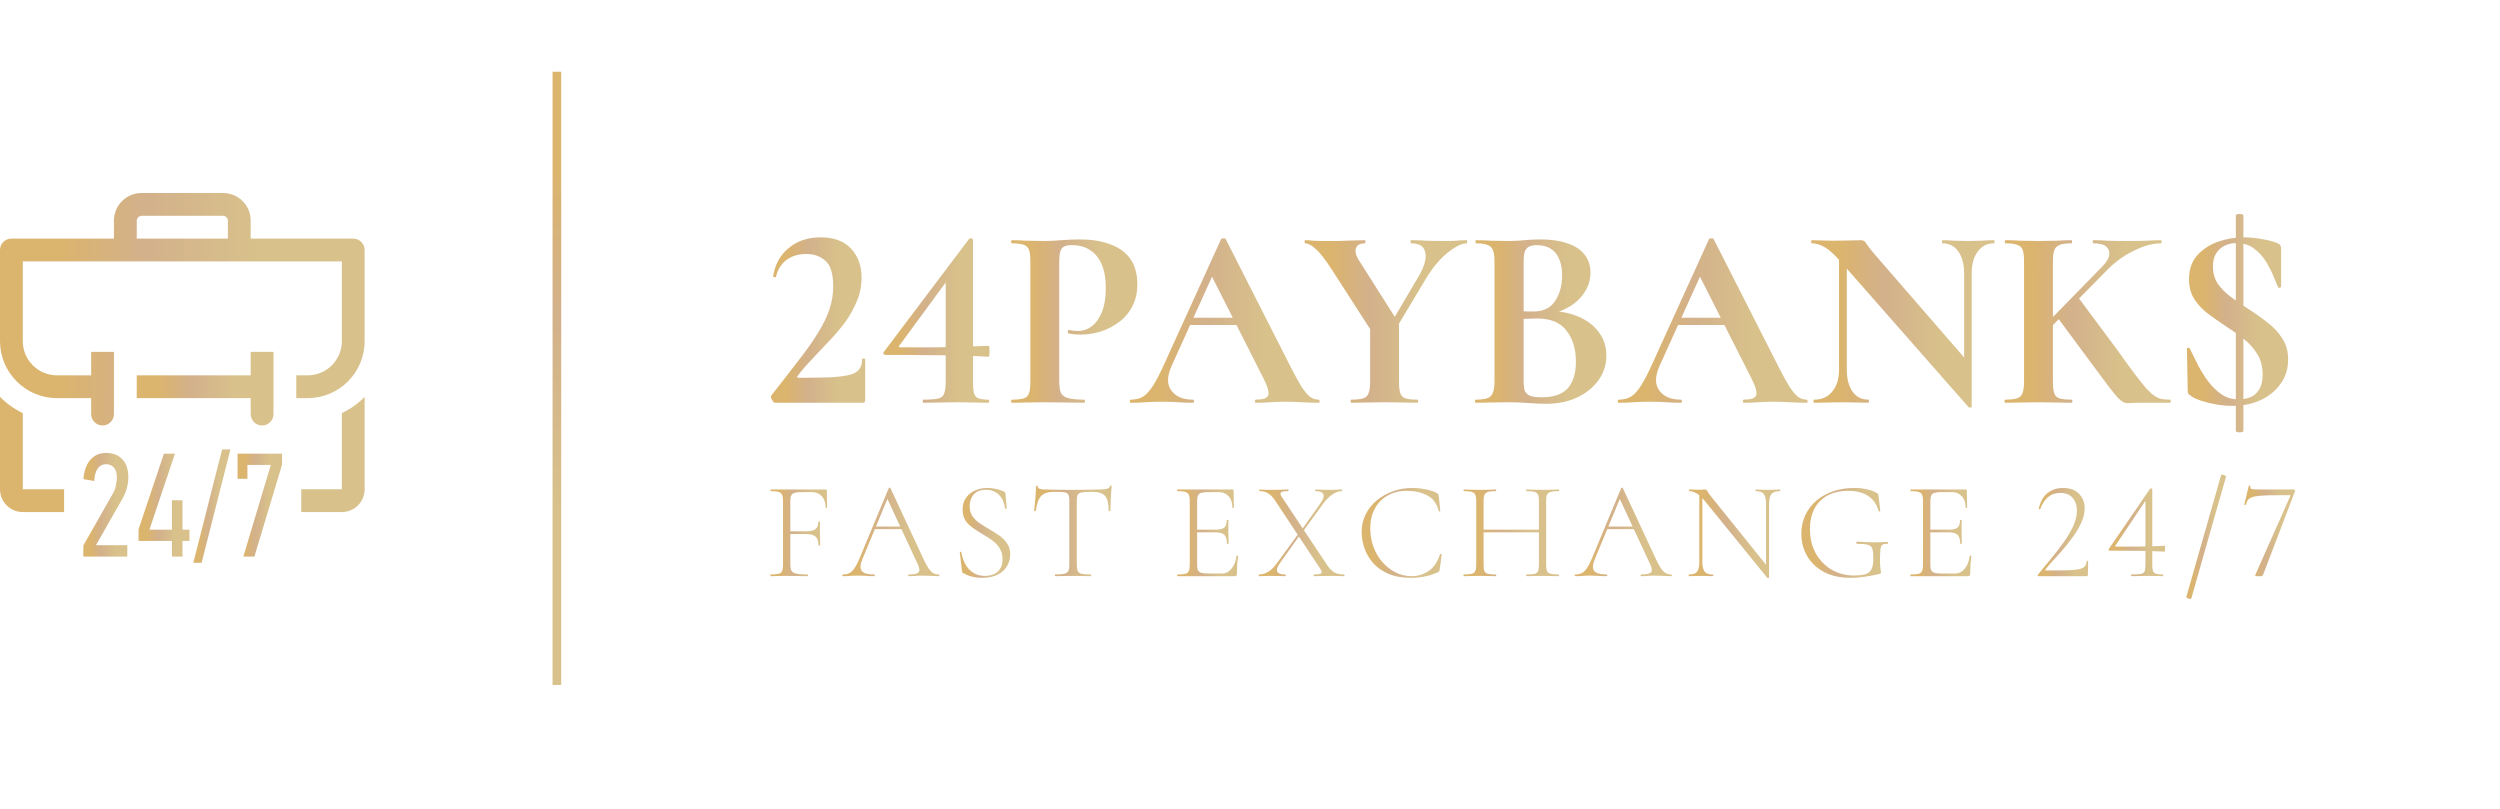 <svg width="244" height="79" viewBox="0 0 244 79" fill="none" xmlns="http://www.w3.org/2000/svg">
<path d="M24.828 54.325H23.75L26.434 45.377H24.148V46.733H23.185V44.28H27.526V45.362L24.828 54.325Z" fill="url(#paint0_linear_110_1239)"/>
<path d="M19.677 54.931H18.868L21.68 43.861H22.489L19.677 54.931Z" fill="url(#paint1_linear_110_1239)"/>
<path d="M17.809 52.795V54.325H16.782V52.795H13.52V51.669L15.998 44.28H17.077L14.585 51.698H16.782V48.826H17.809V51.698H18.49V52.795H17.809Z" fill="url(#paint2_linear_110_1239)"/>
<path d="M10.329 45.304C9.986 45.314 9.716 45.463 9.519 45.752C9.331 46.031 9.224 46.43 9.198 46.95L8.145 46.762C8.197 45.983 8.415 45.362 8.8 44.9C9.185 44.438 9.703 44.208 10.354 44.208C11.031 44.208 11.562 44.414 11.947 44.828C12.332 45.242 12.525 45.829 12.525 46.589C12.525 46.935 12.473 47.296 12.371 47.671C12.268 48.037 12.118 48.388 11.921 48.725L9.365 53.214H12.422V54.325H8.132V53.243L11.022 48.162C11.168 47.912 11.266 47.643 11.317 47.354C11.377 47.065 11.407 46.815 11.407 46.603C11.407 46.44 11.39 46.281 11.356 46.127C11.322 45.973 11.262 45.834 11.176 45.709C11.091 45.584 10.979 45.487 10.842 45.42C10.705 45.343 10.534 45.304 10.329 45.304Z" fill="url(#paint3_linear_110_1239)"/>
<path d="M25.579 41.526C25.874 41.526 26.157 41.409 26.366 41.2C26.574 40.992 26.691 40.709 26.691 40.414V34.342H24.467V36.633H13.346V38.857H24.467V40.414C24.467 40.709 24.584 40.992 24.793 41.2C25.001 41.409 25.284 41.526 25.579 41.526Z" fill="url(#paint4_linear_110_1239)"/>
<path d="M34.476 23.287H24.467V21.485C24.455 20.773 24.162 20.095 23.651 19.599C23.141 19.103 22.454 18.829 21.742 18.838H13.846C13.134 18.829 12.448 19.103 11.937 19.599C11.426 20.095 11.133 20.773 11.121 21.485V23.287H1.112C0.817 23.287 0.534 23.404 0.326 23.613C0.117 23.821 0 24.104 0 24.399V33.296C0 34.771 0.586 36.185 1.629 37.228C2.672 38.271 4.086 38.857 5.561 38.857H8.897V40.414C8.897 40.709 9.014 40.992 9.223 41.2C9.431 41.409 9.714 41.526 10.009 41.526C10.304 41.526 10.587 41.409 10.796 41.2C11.004 40.992 11.121 40.709 11.121 40.414V34.342H8.897V36.633H5.561C4.676 36.633 3.827 36.281 3.201 35.655C2.576 35.03 2.224 34.181 2.224 33.296V25.511H33.364V33.296C33.364 34.181 33.013 35.03 32.387 35.655C31.761 36.281 30.913 36.633 30.028 36.633H28.916V38.857H30.028C31.503 38.857 32.917 38.271 33.96 37.228C35.002 36.185 35.588 34.771 35.588 33.296V24.399C35.588 24.104 35.471 23.821 35.263 23.613C35.054 23.404 34.771 23.287 34.476 23.287ZM22.243 23.287H13.346V21.541C13.351 21.412 13.407 21.29 13.5 21.201C13.593 21.112 13.717 21.062 13.846 21.063H21.753C21.816 21.061 21.879 21.072 21.937 21.095C21.996 21.117 22.049 21.151 22.095 21.195C22.14 21.238 22.177 21.29 22.202 21.348C22.227 21.405 22.241 21.467 22.243 21.53V23.287Z" fill="url(#paint5_linear_110_1239)"/>
<path fill-rule="evenodd" clip-rule="evenodd" d="M29.402 47.754H33.364V40.314C34.196 39.929 34.95 39.393 35.588 38.734V47.754C35.588 48.344 35.354 48.91 34.937 49.327C34.52 49.744 33.954 49.978 33.364 49.978H29.402V47.754ZM6.256 47.754H2.224V40.325C1.396 39.928 0.643 39.39 0 38.734V47.754C0 48.344 0.234 48.91 0.651 49.327C1.069 49.744 1.634 49.978 2.224 49.978H6.256V47.754Z" fill="url(#paint6_linear_110_1239)"/>
<path fill-rule="evenodd" clip-rule="evenodd" d="M53.93 66.849L53.93 7H54.776L54.776 66.849H53.93Z" fill="url(#paint7_linear_110_1239)"/>
<g filter="url(#filter0_d_110_1239)">
<path d="M217.218 41.051V20.057C217.218 19.973 217.277 19.922 217.395 19.905C217.531 19.871 217.658 19.871 217.776 19.905C217.895 19.922 217.954 19.973 217.954 20.057V41.051C217.954 41.119 217.895 41.161 217.776 41.178C217.658 41.212 217.531 41.212 217.395 41.178C217.277 41.161 217.218 41.119 217.218 41.051ZM214.984 25.007C214.984 25.651 215.145 26.218 215.466 26.708C215.805 27.182 216.236 27.614 216.761 28.003C217.302 28.392 217.869 28.782 218.462 29.171C219.105 29.577 219.714 30.009 220.289 30.465C220.882 30.905 221.364 31.422 221.737 32.014C222.126 32.589 222.32 33.283 222.32 34.096C222.32 34.993 222.075 35.78 221.584 36.457C221.11 37.134 220.459 37.667 219.629 38.056C218.817 38.428 217.886 38.614 216.837 38.614C216.329 38.614 215.796 38.564 215.238 38.462C214.696 38.361 214.197 38.234 213.74 38.081C213.3 37.929 212.978 37.768 212.775 37.599C212.707 37.548 212.648 37.497 212.597 37.447C212.547 37.379 212.521 37.269 212.521 37.117L212.445 33.08C212.428 32.996 212.462 32.953 212.547 32.953C212.648 32.936 212.707 32.962 212.724 33.029C212.978 33.554 213.258 34.113 213.562 34.705C213.867 35.28 214.205 35.813 214.578 36.304C214.967 36.795 215.398 37.201 215.872 37.523C216.346 37.828 216.888 37.98 217.497 37.98C217.886 37.98 218.259 37.912 218.614 37.777C218.969 37.641 219.257 37.396 219.477 37.041C219.714 36.685 219.833 36.194 219.833 35.568C219.833 34.773 219.655 34.096 219.299 33.537C218.944 32.962 218.487 32.462 217.929 32.039C217.37 31.599 216.786 31.185 216.177 30.796C215.585 30.406 215.018 30.009 214.476 29.602C213.934 29.179 213.494 28.705 213.156 28.181C212.817 27.639 212.648 26.996 212.648 26.251C212.648 25.304 212.911 24.534 213.435 23.941C213.977 23.332 214.654 22.883 215.466 22.596C216.295 22.308 217.133 22.164 217.979 22.164C218.589 22.164 219.198 22.223 219.807 22.342C220.416 22.443 220.899 22.57 221.254 22.723C221.423 22.79 221.525 22.866 221.559 22.951C221.61 23.036 221.635 23.129 221.635 23.23V26.962C221.635 27.013 221.593 27.055 221.508 27.089C221.44 27.106 221.39 27.089 221.356 27.038C221.254 26.835 221.11 26.505 220.924 26.048C220.738 25.574 220.493 25.084 220.188 24.576C219.883 24.068 219.494 23.637 219.02 23.281C218.546 22.909 217.971 22.723 217.294 22.723C216.871 22.723 216.482 22.807 216.126 22.977C215.788 23.146 215.508 23.4 215.288 23.738C215.085 24.06 214.984 24.483 214.984 25.007Z" fill="url(#paint8_linear_110_1239)"/>
</g>
<g filter="url(#filter1_d_110_1239)">
<path d="M196.547 36.254V24.5C196.547 24.009 196.504 23.645 196.42 23.408C196.335 23.154 196.157 22.985 195.887 22.901C195.633 22.799 195.252 22.748 194.744 22.748C194.693 22.748 194.668 22.698 194.668 22.596C194.668 22.494 194.693 22.444 194.744 22.444C195.184 22.444 195.675 22.46 196.217 22.494C196.758 22.511 197.334 22.52 197.943 22.52C198.586 22.52 199.178 22.511 199.72 22.494C200.261 22.46 200.744 22.444 201.167 22.444C201.218 22.444 201.243 22.494 201.243 22.596C201.243 22.698 201.218 22.748 201.167 22.748C200.659 22.748 200.278 22.799 200.024 22.901C199.771 23.002 199.593 23.18 199.491 23.434C199.407 23.688 199.364 24.06 199.364 24.551V36.254C199.364 36.745 199.407 37.117 199.491 37.371C199.576 37.625 199.745 37.794 199.999 37.878C200.253 37.963 200.642 38.005 201.167 38.005C201.235 38.005 201.268 38.056 201.268 38.158C201.268 38.259 201.235 38.31 201.167 38.31C200.727 38.31 200.236 38.301 199.694 38.285C199.17 38.268 198.586 38.259 197.943 38.259C197.334 38.259 196.75 38.268 196.191 38.285C195.633 38.301 195.133 38.31 194.693 38.31C194.66 38.31 194.643 38.259 194.643 38.158C194.643 38.056 194.66 38.005 194.693 38.005C195.218 38.005 195.607 37.963 195.861 37.878C196.132 37.794 196.31 37.625 196.394 37.371C196.496 37.117 196.547 36.745 196.547 36.254ZM203.249 34.629L199.771 29.933L201.801 27.978L205.686 33.207C206.346 34.138 206.904 34.908 207.361 35.517C207.818 36.11 208.199 36.584 208.503 36.939C208.825 37.278 209.104 37.523 209.341 37.675C209.578 37.828 209.807 37.921 210.027 37.955C210.264 37.988 210.517 38.005 210.788 38.005C210.839 38.005 210.864 38.056 210.864 38.158C210.864 38.259 210.839 38.31 210.788 38.31C210.044 38.31 209.443 38.31 208.986 38.31C208.529 38.31 208.182 38.31 207.945 38.31C207.522 38.31 207.192 38.319 206.955 38.335C206.718 38.369 206.506 38.352 206.32 38.285C206.151 38.217 205.948 38.065 205.711 37.828C205.491 37.591 205.186 37.218 204.797 36.711C204.425 36.203 203.909 35.509 203.249 34.629ZM197.587 31.76L204.137 25.058C204.763 24.432 204.992 23.891 204.822 23.434C204.67 22.977 204.171 22.748 203.325 22.748C203.274 22.748 203.249 22.698 203.249 22.596C203.249 22.494 203.274 22.444 203.325 22.444C203.782 22.444 204.247 22.46 204.721 22.494C205.195 22.511 205.821 22.52 206.599 22.52C207.412 22.52 208.055 22.511 208.529 22.494C209.003 22.46 209.46 22.444 209.9 22.444C209.95 22.444 209.976 22.494 209.976 22.596C209.976 22.698 209.95 22.748 209.9 22.748C209.121 22.748 208.267 22.977 207.336 23.434C206.405 23.874 205.559 24.466 204.797 25.211L198.273 31.837L197.587 31.76Z" fill="url(#paint9_linear_110_1239)"/>
</g>
<g filter="url(#filter2_d_110_1239)">
<path d="M178.488 35.086V23.027L179.249 23.078V35.086C179.249 35.983 179.436 36.694 179.808 37.218C180.18 37.743 180.696 38.005 181.356 38.005C181.39 38.005 181.407 38.056 181.407 38.158C181.407 38.259 181.39 38.31 181.356 38.31C180.984 38.31 180.595 38.301 180.189 38.285C179.799 38.268 179.368 38.259 178.894 38.259C178.386 38.259 177.887 38.268 177.396 38.285C176.922 38.301 176.482 38.31 176.076 38.31C176.025 38.31 176 38.259 176 38.158C176 38.056 176.025 38.005 176.076 38.005C176.821 38.005 177.405 37.743 177.828 37.218C178.268 36.694 178.488 35.983 178.488 35.086ZM191.435 38.691C191.435 38.742 191.392 38.767 191.308 38.767C191.24 38.784 191.189 38.784 191.156 38.767L178.64 24.525C178.031 23.831 177.515 23.366 177.092 23.129C176.668 22.875 176.245 22.748 175.822 22.748C175.788 22.748 175.771 22.698 175.771 22.596C175.771 22.494 175.788 22.444 175.822 22.444C176.161 22.444 176.508 22.452 176.863 22.469C177.218 22.486 177.549 22.494 177.853 22.494C178.462 22.494 179.012 22.486 179.503 22.469C179.994 22.452 180.375 22.444 180.646 22.444C180.866 22.444 181.026 22.545 181.128 22.748C181.246 22.934 181.509 23.273 181.915 23.764L191.232 34.502L191.435 38.691ZM191.435 25.693V38.691L190.699 37.929V25.693C190.699 24.796 190.512 24.085 190.14 23.561C189.768 23.019 189.252 22.748 188.592 22.748C188.558 22.748 188.541 22.698 188.541 22.596C188.541 22.494 188.558 22.444 188.592 22.444C188.964 22.444 189.345 22.46 189.734 22.494C190.14 22.511 190.58 22.52 191.054 22.52C191.511 22.52 191.959 22.511 192.399 22.494C192.839 22.46 193.246 22.444 193.618 22.444C193.652 22.444 193.669 22.494 193.669 22.596C193.669 22.698 193.652 22.748 193.618 22.748C192.941 22.748 192.408 23.019 192.019 23.561C191.629 24.085 191.435 24.796 191.435 25.693Z" fill="url(#paint10_linear_110_1239)"/>
</g>
<g filter="url(#filter3_d_110_1239)">
<path d="M162.626 30.719L163.007 30.008H168.236L168.414 30.719H162.626ZM175.294 38.005C175.378 38.005 175.421 38.056 175.421 38.157C175.421 38.259 175.378 38.31 175.294 38.31C174.786 38.31 174.253 38.293 173.694 38.259C173.153 38.225 172.628 38.208 172.12 38.208C171.545 38.208 171.046 38.225 170.623 38.259C170.2 38.293 169.726 38.31 169.201 38.31C169.133 38.31 169.099 38.259 169.099 38.157C169.099 38.056 169.133 38.005 169.201 38.005C169.895 38.005 170.293 37.87 170.394 37.599C170.513 37.311 170.36 36.753 169.937 35.923L164.784 25.744L166.028 23.56L160.976 34.705C160.519 35.72 160.51 36.524 160.95 37.117C161.39 37.709 162.084 38.005 163.032 38.005C163.117 38.005 163.159 38.056 163.159 38.157C163.159 38.259 163.117 38.31 163.032 38.31C162.524 38.31 162.059 38.293 161.636 38.259C161.213 38.225 160.68 38.208 160.037 38.208C159.377 38.208 158.843 38.225 158.437 38.259C158.048 38.293 157.566 38.31 156.99 38.31C156.923 38.31 156.889 38.259 156.889 38.157C156.889 38.056 156.923 38.005 156.99 38.005C157.447 38.005 157.836 37.912 158.158 37.726C158.496 37.523 158.826 37.167 159.148 36.66C159.487 36.135 159.867 35.399 160.29 34.451L165.799 22.342C165.816 22.291 165.892 22.266 166.028 22.266C166.163 22.249 166.239 22.274 166.256 22.342L172.603 34.832C173.009 35.627 173.356 36.262 173.644 36.736C173.948 37.193 174.227 37.523 174.481 37.726C174.752 37.912 175.023 38.005 175.294 38.005Z" fill="url(#paint11_linear_110_1239)"/>
</g>
<g filter="url(#filter4_d_110_1239)">
<path d="M149.762 29.805L150.041 29.348C151.209 29.348 152.216 29.535 153.062 29.907C153.925 30.279 154.594 30.795 155.068 31.456C155.542 32.099 155.779 32.852 155.779 33.715C155.779 34.595 155.525 35.39 155.017 36.101C154.509 36.812 153.807 37.379 152.91 37.802C152.03 38.208 151.031 38.411 149.914 38.411C149.457 38.411 148.873 38.386 148.163 38.335C147.469 38.284 146.834 38.259 146.259 38.259C145.649 38.259 145.066 38.267 144.507 38.284C143.965 38.301 143.475 38.31 143.035 38.31C142.984 38.31 142.958 38.259 142.958 38.157C142.958 38.056 142.984 38.005 143.035 38.005C143.509 38.005 143.872 37.963 144.126 37.878C144.397 37.794 144.583 37.624 144.685 37.37C144.803 37.117 144.862 36.744 144.862 36.253V24.5C144.862 24.009 144.812 23.645 144.71 23.408C144.609 23.154 144.422 22.985 144.152 22.9C143.898 22.799 143.534 22.748 143.06 22.748C143.026 22.748 143.009 22.697 143.009 22.596C143.009 22.494 143.026 22.443 143.06 22.443C143.5 22.443 143.991 22.46 144.532 22.494C145.074 22.511 145.649 22.52 146.259 22.52C146.75 22.52 147.257 22.494 147.782 22.443C148.307 22.393 148.84 22.367 149.381 22.367C150.397 22.367 151.26 22.494 151.971 22.748C152.698 22.985 153.257 23.349 153.646 23.84C154.035 24.314 154.23 24.914 154.23 25.642C154.23 26.573 153.858 27.427 153.113 28.206C152.368 28.968 151.251 29.501 149.762 29.805ZM149 22.926C148.679 22.926 148.417 22.977 148.213 23.078C148.027 23.18 147.892 23.349 147.807 23.586C147.74 23.806 147.706 24.127 147.706 24.55V29.526L146.766 29.348C147.325 29.365 147.782 29.382 148.137 29.399C148.493 29.399 148.687 29.399 148.721 29.399C149.635 29.399 150.32 29.061 150.777 28.384C151.234 27.69 151.463 26.852 151.463 25.87C151.463 25.227 151.361 24.686 151.158 24.246C150.972 23.806 150.693 23.476 150.321 23.256C149.965 23.036 149.525 22.926 149 22.926ZM149.483 37.777C150.651 37.777 151.497 37.48 152.021 36.888C152.546 36.279 152.808 35.424 152.808 34.324C152.808 33.072 152.504 32.056 151.894 31.278C151.302 30.482 150.346 30.085 149.026 30.085C148.857 30.085 148.569 30.093 148.163 30.11C147.756 30.11 147.325 30.152 146.868 30.237L147.706 29.932V36.253C147.706 36.592 147.74 36.88 147.807 37.117C147.892 37.337 148.061 37.506 148.315 37.624C148.569 37.726 148.958 37.777 149.483 37.777Z" fill="url(#paint12_linear_110_1239)"/>
</g>
<g filter="url(#filter5_d_110_1239)">
<path d="M134.349 31.253L137.472 25.947C138.03 24.999 138.242 24.229 138.106 23.637C137.988 23.044 137.531 22.748 136.735 22.748C136.685 22.748 136.659 22.698 136.659 22.596C136.659 22.494 136.685 22.444 136.735 22.444C137.277 22.444 137.785 22.46 138.259 22.494C138.733 22.511 139.367 22.52 140.163 22.52C140.586 22.52 140.924 22.511 141.178 22.494C141.449 22.46 141.77 22.444 142.143 22.444C142.177 22.444 142.194 22.494 142.194 22.596C142.194 22.698 142.177 22.748 142.143 22.748C141.804 22.748 141.398 22.901 140.924 23.205C140.45 23.493 139.976 23.891 139.503 24.398C139.029 24.906 138.589 25.498 138.183 26.175L134.882 31.684L134.349 31.253ZM132.877 31.354L129.018 25.363C128.341 24.314 127.8 23.62 127.393 23.281C127.004 22.926 126.674 22.748 126.403 22.748C126.353 22.748 126.327 22.698 126.327 22.596C126.327 22.494 126.353 22.444 126.403 22.444C126.657 22.444 126.919 22.46 127.19 22.494C127.461 22.511 127.723 22.52 127.977 22.52C128.451 22.52 128.959 22.52 129.5 22.52C130.042 22.503 130.55 22.486 131.024 22.469C131.514 22.452 131.912 22.444 132.217 22.444C132.251 22.444 132.268 22.494 132.268 22.596C132.268 22.698 132.251 22.748 132.217 22.748C131.726 22.748 131.43 22.918 131.328 23.256C131.244 23.594 131.354 23.992 131.658 24.449L135.314 30.212L132.877 31.354ZM132.724 30.44L135.542 30.212V36.254C135.542 36.745 135.585 37.117 135.669 37.371C135.754 37.625 135.923 37.794 136.177 37.878C136.431 37.963 136.82 38.005 137.345 38.005C137.396 38.005 137.421 38.056 137.421 38.158C137.421 38.259 137.396 38.31 137.345 38.31C136.905 38.31 136.414 38.301 135.872 38.285C135.348 38.268 134.764 38.259 134.121 38.259C133.511 38.259 132.928 38.268 132.369 38.285C131.811 38.301 131.311 38.31 130.871 38.31C130.837 38.31 130.821 38.259 130.821 38.158C130.821 38.056 130.837 38.005 130.871 38.005C131.396 38.005 131.785 37.963 132.039 37.878C132.31 37.794 132.488 37.625 132.572 37.371C132.674 37.117 132.724 36.745 132.724 36.254V30.44Z" fill="url(#paint13_linear_110_1239)"/>
</g>
<g filter="url(#filter6_d_110_1239)">
<path d="M115.002 30.719L115.383 30.008H120.612L120.79 30.719H115.002ZM127.67 38.005C127.754 38.005 127.797 38.056 127.797 38.157C127.797 38.259 127.754 38.31 127.67 38.31C127.162 38.31 126.629 38.293 126.07 38.259C125.529 38.225 125.004 38.208 124.496 38.208C123.921 38.208 123.422 38.225 122.999 38.259C122.575 38.293 122.102 38.31 121.577 38.31C121.509 38.31 121.475 38.259 121.475 38.157C121.475 38.056 121.509 38.005 121.577 38.005C122.271 38.005 122.669 37.87 122.77 37.599C122.889 37.311 122.736 36.753 122.313 35.923L117.16 25.744L118.404 23.56L113.352 34.705C112.895 35.72 112.886 36.524 113.326 37.117C113.766 37.709 114.46 38.005 115.408 38.005C115.493 38.005 115.535 38.056 115.535 38.157C115.535 38.259 115.493 38.31 115.408 38.31C114.9 38.31 114.435 38.293 114.012 38.259C113.589 38.225 113.056 38.208 112.413 38.208C111.752 38.208 111.219 38.225 110.813 38.259C110.424 38.293 109.942 38.31 109.366 38.31C109.298 38.31 109.265 38.259 109.265 38.157C109.265 38.056 109.298 38.005 109.366 38.005C109.823 38.005 110.212 37.912 110.534 37.726C110.872 37.523 111.202 37.167 111.524 36.66C111.863 36.135 112.243 35.399 112.666 34.451L118.175 22.342C118.192 22.291 118.268 22.266 118.404 22.266C118.539 22.249 118.615 22.274 118.632 22.342L124.979 34.832C125.385 35.627 125.732 36.262 126.02 36.736C126.324 37.193 126.603 37.523 126.857 37.726C127.128 37.912 127.399 38.005 127.67 38.005Z" fill="url(#paint14_linear_110_1239)"/>
</g>
<g filter="url(#filter7_d_110_1239)">
<path d="M102.382 36.152C102.382 36.66 102.433 37.049 102.534 37.32C102.653 37.574 102.89 37.751 103.245 37.853C103.601 37.954 104.125 38.005 104.819 38.005C104.87 38.005 104.895 38.056 104.895 38.157C104.895 38.259 104.87 38.31 104.819 38.31C104.278 38.31 103.685 38.301 103.042 38.284C102.416 38.267 101.73 38.259 100.986 38.259C100.376 38.259 99.793 38.267 99.234 38.284C98.692 38.301 98.202 38.31 97.762 38.31C97.711 38.31 97.686 38.259 97.686 38.157C97.686 38.056 97.711 38.005 97.762 38.005C98.286 38.005 98.676 37.963 98.93 37.878C99.183 37.794 99.353 37.624 99.437 37.37C99.522 37.117 99.564 36.744 99.564 36.253V24.5C99.564 24.009 99.522 23.645 99.437 23.408C99.353 23.154 99.183 22.985 98.93 22.9C98.676 22.799 98.286 22.748 97.762 22.748C97.711 22.748 97.686 22.697 97.686 22.596C97.686 22.494 97.711 22.443 97.762 22.443C98.202 22.443 98.692 22.46 99.234 22.494C99.776 22.511 100.351 22.52 100.96 22.52C101.367 22.52 101.9 22.494 102.56 22.443C103.22 22.393 103.837 22.367 104.413 22.367C105.479 22.367 106.418 22.511 107.231 22.799C108.06 23.07 108.72 23.51 109.211 24.119C109.702 24.728 109.964 25.532 109.998 26.53C110.032 27.394 109.888 28.147 109.566 28.79C109.262 29.433 108.83 29.966 108.272 30.389C107.73 30.812 107.121 31.134 106.444 31.354C105.784 31.557 105.124 31.659 104.464 31.659C104.294 31.659 104.1 31.65 103.88 31.633C103.677 31.616 103.474 31.582 103.271 31.532C103.22 31.515 103.203 31.456 103.22 31.354C103.237 31.235 103.279 31.185 103.347 31.202C103.482 31.235 103.634 31.261 103.804 31.278C103.973 31.295 104.108 31.303 104.21 31.303C104.701 31.303 105.149 31.151 105.555 30.846C105.961 30.542 106.291 30.076 106.545 29.45C106.799 28.824 106.926 28.045 106.926 27.114C106.926 26.217 106.799 25.464 106.545 24.855C106.291 24.229 105.919 23.755 105.428 23.433C104.938 23.095 104.328 22.926 103.601 22.926C103.296 22.926 103.051 22.968 102.864 23.053C102.695 23.137 102.568 23.298 102.484 23.535C102.416 23.772 102.382 24.11 102.382 24.55V36.152Z" fill="url(#paint15_linear_110_1239)"/>
</g>
<g filter="url(#filter8_d_110_1239)">
<path d="M93.963 36.253C93.963 36.744 93.997 37.117 94.065 37.37C94.133 37.624 94.276 37.794 94.496 37.878C94.716 37.963 95.046 38.005 95.487 38.005C95.52 38.005 95.537 38.056 95.537 38.157C95.537 38.259 95.52 38.31 95.487 38.31C95.097 38.31 94.657 38.301 94.166 38.284C93.692 38.267 93.168 38.259 92.593 38.259C91.915 38.259 91.289 38.267 90.714 38.284C90.138 38.301 89.605 38.31 89.115 38.31C89.081 38.31 89.064 38.259 89.064 38.157C89.064 38.056 89.081 38.005 89.115 38.005C89.758 38.005 90.232 37.971 90.536 37.904C90.858 37.836 91.061 37.675 91.145 37.421C91.247 37.167 91.298 36.778 91.298 36.253V25.896L92.466 24.982L86.779 32.725C86.677 32.843 86.72 32.902 86.906 32.902C88.175 32.902 89.275 32.902 90.206 32.902C91.137 32.886 92.009 32.869 92.821 32.852C93.65 32.818 94.539 32.784 95.487 32.75C95.537 32.75 95.563 32.843 95.563 33.029C95.58 33.199 95.58 33.376 95.563 33.562C95.563 33.732 95.537 33.816 95.487 33.816C94.606 33.766 93.692 33.732 92.745 33.715C91.797 33.681 90.739 33.664 89.572 33.664C88.404 33.647 87.024 33.639 85.434 33.639C85.366 33.639 85.307 33.613 85.256 33.562C85.205 33.495 85.205 33.427 85.256 33.359L93.582 22.316C93.616 22.266 93.684 22.249 93.786 22.266C93.904 22.282 93.963 22.333 93.963 22.418V36.253Z" fill="url(#paint16_linear_110_1239)"/>
</g>
<g filter="url(#filter9_d_110_1239)">
<path d="M74.61 38.31C74.542 38.31 74.449 38.208 74.331 38.005C74.229 37.802 74.212 37.667 74.28 37.599C75.346 36.245 76.26 35.069 77.022 34.07C77.8 33.072 78.426 32.175 78.9 31.38C79.391 30.584 79.746 29.839 79.966 29.145C80.203 28.435 80.322 27.707 80.322 26.962C80.322 25.727 80.068 24.889 79.56 24.449C79.052 24.009 78.435 23.789 77.707 23.789C76.912 23.789 76.251 23.992 75.727 24.398C75.219 24.788 74.889 25.329 74.737 26.023C74.72 26.057 74.661 26.065 74.559 26.048C74.475 26.032 74.441 25.998 74.458 25.947C74.644 24.796 75.151 23.882 75.981 23.205C76.81 22.511 77.851 22.164 79.103 22.164C80.406 22.164 81.397 22.537 82.073 23.281C82.75 24.009 83.089 24.948 83.089 26.099C83.089 26.912 82.937 27.673 82.632 28.384C82.344 29.095 81.963 29.78 81.49 30.44C81.016 31.083 80.491 31.701 79.916 32.293C79.357 32.886 78.807 33.47 78.266 34.045C77.724 34.604 77.25 35.154 76.844 35.695C76.776 35.814 76.819 35.873 76.971 35.873C78.257 35.873 79.306 35.856 80.119 35.822C80.931 35.771 81.557 35.687 81.997 35.568C82.437 35.433 82.734 35.247 82.886 35.01C83.055 34.773 83.14 34.46 83.14 34.07C83.14 34.02 83.19 33.994 83.292 33.994C83.394 33.994 83.444 34.02 83.444 34.07V38.031C83.444 38.098 83.427 38.166 83.394 38.234C83.36 38.285 83.3 38.31 83.216 38.31C82.386 38.31 81.473 38.31 80.474 38.31C79.476 38.31 78.469 38.31 77.453 38.31C76.438 38.31 75.49 38.31 74.61 38.31Z" fill="url(#paint17_linear_110_1239)"/>
</g>
<g filter="url(#filter10_d_110_1239)">
<path d="M219.943 54.936C219.898 55.053 219.857 55.134 219.821 55.18C219.785 55.216 219.731 55.234 219.658 55.234H219.212C219.184 55.234 219.157 55.225 219.13 55.207C219.112 55.18 219.108 55.148 219.117 55.112L222.529 47.422C222.565 47.358 222.542 47.327 222.461 47.327C221.694 47.327 221.057 47.331 220.552 47.34C220.056 47.349 219.658 47.372 219.36 47.408C219.072 47.444 218.851 47.498 218.697 47.571C218.553 47.634 218.444 47.719 218.372 47.828C218.309 47.936 218.25 48.076 218.196 48.247C218.187 48.283 218.155 48.297 218.101 48.288C218.056 48.279 218.038 48.257 218.047 48.22L218.48 46.42C218.498 46.392 218.53 46.383 218.575 46.392C218.629 46.392 218.652 46.406 218.643 46.433C218.607 46.578 218.629 46.672 218.711 46.718C218.792 46.754 218.981 46.772 219.279 46.772C219.415 46.772 219.622 46.772 219.902 46.772C220.182 46.772 220.498 46.772 220.85 46.772C221.202 46.772 221.554 46.772 221.906 46.772C222.267 46.772 222.587 46.772 222.867 46.772C222.912 46.772 222.948 46.794 222.975 46.839C223.003 46.885 223.007 46.921 222.989 46.948L219.943 54.936Z" fill="url(#paint18_linear_110_1239)"/>
</g>
<g filter="url(#filter11_d_110_1239)">
<path d="M212.863 57.441C212.854 57.459 212.809 57.459 212.728 57.441C212.647 57.432 212.566 57.409 212.484 57.373C212.412 57.337 212.376 57.31 212.376 57.292L215.788 45.35C215.806 45.323 215.856 45.319 215.937 45.337C216.018 45.355 216.095 45.382 216.167 45.418C216.248 45.454 216.28 45.485 216.262 45.513L212.863 57.441Z" fill="url(#paint19_linear_110_1239)"/>
</g>
<g filter="url(#filter12_d_110_1239)">
<path d="M209.062 54.137C209.062 54.399 209.084 54.597 209.129 54.733C209.184 54.868 209.283 54.958 209.427 55.003C209.581 55.048 209.806 55.071 210.104 55.071C210.122 55.071 210.131 55.098 210.131 55.152C210.131 55.206 210.122 55.234 210.104 55.234C209.924 55.234 209.716 55.229 209.481 55.22C209.247 55.211 208.994 55.206 208.723 55.206C208.398 55.206 208.091 55.211 207.803 55.22C207.523 55.229 207.265 55.234 207.031 55.234C207.004 55.234 206.99 55.206 206.99 55.152C206.99 55.098 207.004 55.071 207.031 55.071C207.446 55.071 207.748 55.053 207.938 55.017C208.137 54.981 208.263 54.895 208.317 54.76C208.371 54.624 208.398 54.417 208.398 54.137V47.665L208.656 47.489L205.46 52.255C205.424 52.318 205.447 52.35 205.528 52.35C206.214 52.35 206.814 52.35 207.329 52.35C207.852 52.341 208.344 52.332 208.804 52.323C209.274 52.305 209.761 52.286 210.267 52.269C210.294 52.269 210.307 52.318 210.307 52.417C210.316 52.508 210.316 52.602 210.307 52.702C210.307 52.792 210.294 52.837 210.267 52.837C209.797 52.81 209.31 52.792 208.804 52.783C208.299 52.765 207.735 52.756 207.112 52.756C206.489 52.747 205.754 52.742 204.905 52.742C204.869 52.742 204.837 52.729 204.81 52.702C204.783 52.666 204.783 52.63 204.81 52.593L208.845 46.704C208.872 46.677 208.913 46.668 208.967 46.677C209.03 46.686 209.062 46.713 209.062 46.758V54.137Z" fill="url(#paint20_linear_110_1239)"/>
</g>
<g filter="url(#filter13_d_110_1239)">
<path d="M197.984 55.234C197.948 55.234 197.916 55.22 197.889 55.193C197.862 55.157 197.862 55.13 197.889 55.112C198.286 54.606 198.706 54.092 199.148 53.568C199.59 53.036 200.006 52.499 200.394 51.957C200.782 51.416 201.098 50.883 201.341 50.359C201.585 49.827 201.707 49.312 201.707 48.816C201.707 48.328 201.567 47.922 201.287 47.597C201.017 47.272 200.61 47.11 200.069 47.11C199.599 47.11 199.202 47.25 198.877 47.53C198.552 47.8 198.304 48.184 198.133 48.681C198.124 48.699 198.092 48.703 198.038 48.694C197.993 48.685 197.975 48.667 197.984 48.64C198.128 47.981 198.408 47.48 198.823 47.137C199.247 46.794 199.762 46.623 200.367 46.623C201.026 46.623 201.54 46.812 201.91 47.191C202.28 47.57 202.465 48.04 202.465 48.599C202.465 49.051 202.357 49.516 202.14 49.994C201.933 50.463 201.662 50.928 201.328 51.388C201.003 51.84 200.66 52.273 200.299 52.688C199.938 53.094 199.608 53.46 199.311 53.785C199.013 54.11 198.787 54.376 198.634 54.584C198.588 54.647 198.607 54.678 198.688 54.678C199.5 54.678 200.159 54.674 200.665 54.665C201.179 54.647 201.581 54.611 201.87 54.557C202.158 54.502 202.357 54.412 202.465 54.286C202.583 54.159 202.646 53.983 202.655 53.758C202.655 53.74 202.677 53.731 202.723 53.731C202.777 53.731 202.804 53.74 202.804 53.758L202.777 55.085C202.777 55.121 202.768 55.157 202.75 55.193C202.732 55.22 202.7 55.234 202.655 55.234C202.185 55.234 201.68 55.234 201.138 55.234C200.597 55.234 200.055 55.234 199.514 55.234C198.972 55.234 198.462 55.234 197.984 55.234Z" fill="url(#paint21_linear_110_1239)"/>
</g>
<g filter="url(#filter14_d_110_1239)">
<path d="M191.071 55.234H185.479C185.461 55.234 185.452 55.207 185.452 55.153C185.452 55.098 185.461 55.071 185.479 55.071C185.822 55.071 186.079 55.049 186.251 55.004C186.422 54.959 186.535 54.868 186.589 54.733C186.653 54.597 186.684 54.399 186.684 54.137V47.868C186.684 47.607 186.653 47.413 186.589 47.286C186.535 47.151 186.422 47.061 186.251 47.015C186.079 46.961 185.822 46.934 185.479 46.934C185.461 46.934 185.452 46.907 185.452 46.853C185.452 46.799 185.461 46.772 185.479 46.772H190.841C190.922 46.772 190.963 46.812 190.963 46.894L190.99 48.532C190.99 48.559 190.963 48.572 190.908 48.572C190.863 48.572 190.841 48.559 190.841 48.532C190.841 48.062 190.719 47.697 190.475 47.435C190.232 47.164 189.911 47.029 189.514 47.029H188.58C188.246 47.029 187.993 47.051 187.822 47.097C187.659 47.142 187.546 47.232 187.483 47.367C187.429 47.494 187.402 47.688 187.402 47.95V54.083C187.402 54.336 187.429 54.525 187.483 54.652C187.546 54.778 187.659 54.864 187.822 54.909C187.993 54.954 188.246 54.977 188.58 54.977H189.825C190.186 54.977 190.498 54.819 190.76 54.503C191.021 54.187 191.184 53.772 191.247 53.257C191.247 53.23 191.274 53.221 191.328 53.23C191.382 53.23 191.409 53.243 191.409 53.271C191.373 53.505 191.342 53.79 191.315 54.124C191.297 54.449 191.288 54.751 191.288 55.031C191.288 55.166 191.215 55.234 191.071 55.234ZM190.313 52.052C190.313 51.646 190.227 51.362 190.056 51.199C189.884 51.037 189.582 50.955 189.148 50.955H187.063V50.698H189.189C189.604 50.698 189.893 50.63 190.056 50.495C190.218 50.351 190.299 50.107 190.299 49.764C190.299 49.746 190.326 49.737 190.38 49.737C190.435 49.737 190.462 49.746 190.462 49.764C190.462 50.026 190.457 50.229 190.448 50.373C190.448 50.518 190.448 50.671 190.448 50.834C190.448 51.032 190.453 51.231 190.462 51.429C190.471 51.619 190.475 51.826 190.475 52.052C190.475 52.07 190.448 52.079 190.394 52.079C190.34 52.079 190.313 52.07 190.313 52.052Z" fill="url(#paint22_linear_110_1239)"/>
</g>
<g filter="url(#filter15_d_110_1239)">
<path d="M179.618 55.396C178.607 55.396 177.741 55.206 177.018 54.827C176.305 54.439 175.759 53.92 175.38 53.27C175.001 52.62 174.812 51.898 174.812 51.104C174.812 50.436 174.938 49.831 175.191 49.29C175.452 48.739 175.813 48.265 176.274 47.868C176.743 47.471 177.289 47.164 177.912 46.947C178.544 46.731 179.23 46.623 179.97 46.623C180.403 46.623 180.818 46.668 181.216 46.758C181.613 46.839 181.942 46.966 182.204 47.137C182.285 47.2 182.326 47.25 182.326 47.286C182.335 47.322 182.344 47.376 182.353 47.449L182.515 48.87C182.515 48.888 182.488 48.906 182.434 48.924C182.389 48.933 182.362 48.92 182.353 48.884C182.181 48.234 181.843 47.742 181.337 47.408C180.832 47.074 180.191 46.907 179.415 46.907C178.214 46.907 177.285 47.241 176.626 47.909C175.976 48.568 175.651 49.475 175.651 50.63C175.651 51.515 175.836 52.3 176.206 52.986C176.585 53.663 177.095 54.196 177.736 54.584C178.386 54.972 179.122 55.166 179.943 55.166C180.403 55.166 180.769 55.125 181.04 55.044C181.319 54.963 181.523 54.805 181.649 54.57C181.775 54.336 181.838 53.988 181.838 53.528C181.838 53.094 181.807 52.778 181.744 52.58C181.689 52.372 181.55 52.237 181.324 52.174C181.107 52.111 180.751 52.079 180.254 52.079C180.2 52.079 180.173 52.043 180.173 51.971C180.173 51.898 180.196 51.862 180.241 51.862C180.8 51.898 181.31 51.921 181.771 51.93C182.231 51.93 182.714 51.916 183.219 51.889C183.265 51.889 183.287 51.921 183.287 51.984C183.287 52.047 183.265 52.079 183.219 52.079C182.994 52.07 182.827 52.102 182.718 52.174C182.619 52.237 182.556 52.381 182.529 52.607C182.502 52.833 182.488 53.185 182.488 53.663C182.488 53.961 182.497 54.182 182.515 54.326C182.533 54.471 182.547 54.579 182.556 54.651C182.574 54.715 182.583 54.782 182.583 54.855C182.583 54.909 182.574 54.945 182.556 54.963C182.538 54.981 182.497 54.999 182.434 55.017C181.983 55.125 181.513 55.215 181.026 55.288C180.539 55.36 180.069 55.396 179.618 55.396Z" fill="url(#paint23_linear_110_1239)"/>
</g>
<g filter="url(#filter16_d_110_1239)">
<path d="M164.852 53.826V47.083L165.15 47.11V53.826C165.15 54.286 165.227 54.611 165.38 54.8C165.534 54.981 165.8 55.071 166.179 55.071C166.206 55.071 166.22 55.098 166.22 55.153C166.22 55.207 166.206 55.234 166.179 55.234C166.007 55.234 165.827 55.229 165.637 55.22C165.457 55.211 165.254 55.207 165.028 55.207C164.811 55.207 164.604 55.211 164.405 55.22C164.207 55.229 164.017 55.234 163.837 55.234C163.819 55.234 163.81 55.207 163.81 55.153C163.81 55.098 163.819 55.071 163.837 55.071C164.234 55.071 164.5 54.981 164.635 54.8C164.78 54.611 164.852 54.286 164.852 53.826ZM171.662 55.383C171.662 55.401 171.64 55.41 171.595 55.41C171.55 55.419 171.518 55.419 171.5 55.41L165.38 47.882C165.073 47.512 164.798 47.264 164.554 47.137C164.32 47.002 164.094 46.934 163.877 46.934C163.85 46.934 163.837 46.907 163.837 46.853C163.837 46.799 163.85 46.772 163.877 46.772C164.031 46.772 164.189 46.776 164.351 46.785C164.514 46.794 164.658 46.799 164.784 46.799C164.911 46.799 165.028 46.794 165.136 46.785C165.254 46.776 165.34 46.772 165.394 46.772C165.511 46.772 165.592 46.826 165.637 46.934C165.683 47.033 165.809 47.214 166.016 47.476L171.554 54.354L171.662 55.383ZM171.662 48.193V55.383L171.365 54.963V48.193C171.365 47.733 171.292 47.408 171.148 47.218C171.003 47.029 170.742 46.934 170.363 46.934C170.345 46.934 170.336 46.907 170.336 46.853C170.336 46.799 170.345 46.772 170.363 46.772C170.543 46.772 170.724 46.781 170.904 46.799C171.094 46.808 171.301 46.812 171.527 46.812C171.735 46.812 171.942 46.808 172.15 46.799C172.357 46.781 172.547 46.772 172.718 46.772C172.746 46.772 172.759 46.799 172.759 46.853C172.759 46.907 172.746 46.934 172.718 46.934C172.33 46.934 172.055 47.029 171.893 47.218C171.739 47.408 171.662 47.733 171.662 48.193Z" fill="url(#paint24_linear_110_1239)"/>
</g>
<g filter="url(#filter17_d_110_1239)">
<path d="M155.588 50.644L155.791 50.387H158.58L158.675 50.644H155.588ZM162.114 55.071C162.15 55.071 162.168 55.098 162.168 55.153C162.168 55.207 162.15 55.234 162.114 55.234C161.861 55.234 161.599 55.225 161.329 55.207C161.067 55.189 160.814 55.18 160.57 55.18C160.29 55.18 160.047 55.189 159.839 55.207C159.641 55.225 159.419 55.234 159.176 55.234C159.14 55.234 159.122 55.207 159.122 55.153C159.122 55.098 159.14 55.071 159.176 55.071C159.681 55.071 159.997 55.004 160.124 54.868C160.259 54.733 160.241 54.476 160.069 54.096L157.009 47.516L157.267 47.286L154.654 53.569C154.428 54.119 154.41 54.507 154.599 54.733C154.789 54.959 155.191 55.071 155.804 55.071C155.85 55.071 155.872 55.098 155.872 55.153C155.872 55.207 155.85 55.234 155.804 55.234C155.534 55.234 155.285 55.225 155.06 55.207C154.834 55.189 154.55 55.18 154.207 55.18C153.891 55.18 153.634 55.189 153.435 55.207C153.246 55.225 153.015 55.234 152.745 55.234C152.708 55.234 152.69 55.207 152.69 55.153C152.69 55.098 152.708 55.071 152.745 55.071C152.988 55.071 153.2 55.026 153.381 54.936C153.561 54.846 153.728 54.683 153.882 54.449C154.044 54.214 154.216 53.88 154.396 53.447L157.226 46.636C157.244 46.609 157.271 46.596 157.307 46.596C157.352 46.596 157.38 46.609 157.389 46.636L160.53 53.379C160.737 53.83 160.922 54.182 161.085 54.435C161.247 54.679 161.41 54.846 161.572 54.936C161.735 55.026 161.915 55.071 162.114 55.071Z" fill="url(#paint25_linear_110_1239)"/>
</g>
<g filter="url(#filter18_d_110_1239)">
<path d="M149.2 47.895C149.2 47.634 149.173 47.435 149.119 47.3C149.064 47.164 148.952 47.07 148.78 47.015C148.609 46.961 148.347 46.934 147.995 46.934C147.968 46.934 147.954 46.907 147.954 46.853C147.954 46.799 147.968 46.772 147.995 46.772C148.202 46.772 148.437 46.781 148.699 46.799C148.97 46.808 149.259 46.812 149.565 46.812C149.854 46.812 150.134 46.808 150.405 46.799C150.676 46.781 150.915 46.772 151.122 46.772C151.15 46.772 151.163 46.799 151.163 46.853C151.163 46.907 151.15 46.934 151.122 46.934C150.779 46.934 150.518 46.961 150.337 47.015C150.166 47.061 150.048 47.151 149.985 47.286C149.931 47.413 149.904 47.607 149.904 47.868V54.137C149.904 54.399 149.931 54.597 149.985 54.733C150.048 54.868 150.166 54.959 150.337 55.004C150.518 55.049 150.779 55.071 151.122 55.071C151.15 55.071 151.163 55.098 151.163 55.153C151.163 55.207 151.15 55.234 151.122 55.234C150.915 55.234 150.676 55.229 150.405 55.22C150.134 55.211 149.854 55.207 149.565 55.207C149.259 55.207 148.97 55.211 148.699 55.22C148.437 55.229 148.202 55.234 147.995 55.234C147.968 55.234 147.954 55.207 147.954 55.153C147.954 55.098 147.968 55.071 147.995 55.071C148.347 55.071 148.609 55.049 148.78 55.004C148.952 54.959 149.064 54.868 149.119 54.733C149.173 54.597 149.2 54.399 149.2 54.137V47.895ZM143.405 50.955V50.698H149.498V50.955H143.405ZM143.08 54.137V47.868C143.08 47.607 143.048 47.413 142.985 47.286C142.931 47.151 142.818 47.061 142.647 47.015C142.475 46.961 142.218 46.934 141.875 46.934C141.857 46.934 141.848 46.907 141.848 46.853C141.848 46.799 141.857 46.772 141.875 46.772C142.092 46.772 142.331 46.781 142.593 46.799C142.863 46.808 143.143 46.812 143.432 46.812C143.748 46.812 144.037 46.808 144.299 46.799C144.56 46.781 144.795 46.772 145.003 46.772C145.021 46.772 145.03 46.799 145.03 46.853C145.03 46.907 145.021 46.934 145.003 46.934C144.66 46.934 144.402 46.961 144.231 47.015C144.059 47.07 143.942 47.164 143.879 47.3C143.825 47.435 143.798 47.634 143.798 47.895V54.137C143.798 54.399 143.825 54.597 143.879 54.733C143.933 54.868 144.046 54.959 144.217 55.004C144.398 55.049 144.66 55.071 145.003 55.071C145.021 55.071 145.03 55.098 145.03 55.153C145.03 55.207 145.021 55.234 145.003 55.234C144.786 55.234 144.547 55.229 144.285 55.22C144.032 55.211 143.748 55.207 143.432 55.207C143.143 55.207 142.863 55.211 142.593 55.22C142.322 55.229 142.078 55.234 141.862 55.234C141.843 55.234 141.834 55.207 141.834 55.153C141.834 55.098 141.843 55.071 141.862 55.071C142.205 55.071 142.462 55.049 142.633 55.004C142.814 54.959 142.931 54.868 142.985 54.733C143.048 54.597 143.08 54.399 143.08 54.137Z" fill="url(#paint26_linear_110_1239)"/>
</g>
<g filter="url(#filter19_d_110_1239)">
<path d="M136.826 46.623C137.25 46.623 137.688 46.668 138.139 46.758C138.59 46.839 138.956 46.961 139.236 47.123C139.308 47.169 139.353 47.209 139.371 47.245C139.398 47.282 139.416 47.349 139.425 47.449L139.574 48.87C139.574 48.888 139.552 48.906 139.507 48.924C139.461 48.933 139.434 48.92 139.425 48.884C139.245 48.153 138.87 47.642 138.302 47.354C137.742 47.056 137.074 46.907 136.298 46.907C135.585 46.907 134.962 47.06 134.429 47.367C133.897 47.665 133.482 48.089 133.184 48.64C132.886 49.181 132.737 49.818 132.737 50.549C132.737 51.199 132.841 51.808 133.048 52.377C133.265 52.945 133.558 53.442 133.928 53.866C134.307 54.29 134.736 54.624 135.215 54.868C135.702 55.112 136.217 55.234 136.758 55.234C137.399 55.234 137.963 55.062 138.45 54.719C138.947 54.376 139.312 53.834 139.547 53.094C139.556 53.058 139.583 53.049 139.628 53.067C139.683 53.076 139.71 53.09 139.71 53.108L139.52 54.557C139.502 54.665 139.479 54.737 139.452 54.773C139.434 54.8 139.385 54.832 139.303 54.868C138.87 55.058 138.437 55.193 138.004 55.274C137.579 55.355 137.151 55.396 136.717 55.396C135.86 55.396 135.124 55.265 134.511 55.003C133.897 54.733 133.396 54.381 133.008 53.947C132.629 53.505 132.349 53.022 132.168 52.499C131.988 51.966 131.897 51.438 131.897 50.914C131.897 50.274 132.033 49.691 132.304 49.168C132.574 48.644 132.94 48.193 133.4 47.814C133.87 47.435 134.398 47.142 134.984 46.934C135.58 46.726 136.194 46.623 136.826 46.623Z" fill="url(#paint27_linear_110_1239)"/>
</g>
<g filter="url(#filter20_d_110_1239)">
<path d="M127.241 55.234C127.223 55.234 127.214 55.207 127.214 55.153C127.214 55.098 127.223 55.071 127.241 55.071C127.611 55.071 127.841 55.035 127.932 54.963C128.031 54.882 128.013 54.742 127.878 54.543L123.477 47.895C123.243 47.544 123.008 47.295 122.773 47.151C122.539 47.006 122.259 46.934 121.934 46.934C121.916 46.934 121.907 46.907 121.907 46.853C121.907 46.799 121.916 46.772 121.934 46.772C122.096 46.772 122.263 46.781 122.435 46.799C122.615 46.808 122.782 46.812 122.936 46.812C123.297 46.812 123.626 46.808 123.924 46.799C124.231 46.781 124.497 46.772 124.723 46.772C124.75 46.772 124.763 46.799 124.763 46.853C124.763 46.907 124.75 46.934 124.723 46.934C124.353 46.934 124.123 46.975 124.032 47.056C123.942 47.137 123.96 47.277 124.087 47.476L128.5 54.11C128.735 54.471 128.979 54.724 129.231 54.868C129.484 55.004 129.805 55.071 130.193 55.071C130.211 55.071 130.22 55.098 130.22 55.153C130.22 55.207 130.211 55.234 130.193 55.234C130.012 55.234 129.814 55.229 129.597 55.22C129.38 55.211 129.155 55.207 128.92 55.207C128.568 55.207 128.257 55.211 127.986 55.22C127.724 55.229 127.476 55.234 127.241 55.234ZM121.893 55.234C121.866 55.234 121.853 55.207 121.853 55.153C121.853 55.098 121.866 55.071 121.893 55.071C122.2 55.071 122.498 54.981 122.787 54.8C123.085 54.611 123.36 54.34 123.613 53.988L125.752 51.05L125.901 51.185L123.897 53.988C123.644 54.34 123.568 54.611 123.667 54.8C123.766 54.981 124.028 55.071 124.452 55.071C124.479 55.071 124.493 55.098 124.493 55.153C124.493 55.207 124.479 55.234 124.452 55.234C124.217 55.234 123.992 55.229 123.775 55.22C123.568 55.211 123.288 55.207 122.936 55.207C122.71 55.207 122.53 55.211 122.394 55.22C122.259 55.229 122.092 55.234 121.893 55.234ZM126.104 50.955L125.955 50.834L127.864 48.139C128.144 47.742 128.243 47.444 128.162 47.246C128.081 47.038 127.828 46.934 127.404 46.934C127.377 46.934 127.363 46.907 127.363 46.853C127.363 46.799 127.377 46.772 127.404 46.772C127.638 46.772 127.864 46.781 128.081 46.799C128.297 46.808 128.577 46.812 128.92 46.812C129.146 46.812 129.326 46.808 129.462 46.799C129.597 46.781 129.764 46.772 129.963 46.772C129.99 46.772 130.003 46.799 130.003 46.853C130.003 46.907 129.99 46.934 129.963 46.934C129.656 46.934 129.349 47.042 129.042 47.259C128.735 47.467 128.437 47.765 128.148 48.153L126.104 50.955Z" fill="url(#paint28_linear_110_1239)"/>
</g>
<g filter="url(#filter21_d_110_1239)">
<path d="M119.507 55.234H113.916C113.898 55.234 113.889 55.207 113.889 55.153C113.889 55.098 113.898 55.071 113.916 55.071C114.259 55.071 114.516 55.049 114.687 55.004C114.859 54.959 114.972 54.868 115.026 54.733C115.089 54.597 115.121 54.399 115.121 54.137V47.868C115.121 47.607 115.089 47.413 115.026 47.286C114.972 47.151 114.859 47.061 114.687 47.015C114.516 46.961 114.259 46.934 113.916 46.934C113.898 46.934 113.889 46.907 113.889 46.853C113.889 46.799 113.898 46.772 113.916 46.772H119.277C119.359 46.772 119.399 46.812 119.399 46.894L119.426 48.532C119.426 48.559 119.399 48.572 119.345 48.572C119.3 48.572 119.277 48.559 119.277 48.532C119.277 48.062 119.155 47.697 118.912 47.435C118.668 47.164 118.348 47.029 117.95 47.029H117.016C116.682 47.029 116.43 47.051 116.258 47.097C116.096 47.142 115.983 47.232 115.92 47.367C115.865 47.494 115.838 47.688 115.838 47.95V54.083C115.838 54.336 115.865 54.525 115.92 54.652C115.983 54.778 116.096 54.864 116.258 54.909C116.43 54.954 116.682 54.977 117.016 54.977H118.262C118.623 54.977 118.934 54.819 119.196 54.503C119.458 54.187 119.62 53.772 119.683 53.257C119.683 53.23 119.711 53.221 119.765 53.23C119.819 53.23 119.846 53.243 119.846 53.271C119.81 53.505 119.778 53.79 119.751 54.124C119.733 54.449 119.724 54.751 119.724 55.031C119.724 55.166 119.652 55.234 119.507 55.234ZM118.749 52.052C118.749 51.646 118.664 51.362 118.492 51.199C118.321 51.037 118.018 50.955 117.585 50.955H115.5V50.698H117.626C118.041 50.698 118.33 50.63 118.492 50.495C118.655 50.351 118.736 50.107 118.736 49.764C118.736 49.746 118.763 49.737 118.817 49.737C118.871 49.737 118.898 49.746 118.898 49.764C118.898 50.026 118.894 50.229 118.885 50.373C118.885 50.518 118.885 50.671 118.885 50.834C118.885 51.032 118.889 51.231 118.898 51.429C118.907 51.619 118.912 51.826 118.912 52.052C118.912 52.07 118.885 52.079 118.831 52.079C118.776 52.079 118.749 52.07 118.749 52.052Z" fill="url(#paint29_linear_110_1239)"/>
</g>
<g filter="url(#filter22_d_110_1239)">
<path d="M101.863 47.002C101.294 47.002 100.879 47.137 100.617 47.408C100.365 47.679 100.189 48.162 100.089 48.857C100.089 48.875 100.062 48.884 100.008 48.884C99.954 48.884 99.927 48.875 99.927 48.857C99.945 48.748 99.963 48.59 99.981 48.383C100.008 48.175 100.031 47.954 100.049 47.719C100.067 47.476 100.08 47.245 100.089 47.029C100.107 46.803 100.116 46.618 100.116 46.474C100.116 46.429 100.143 46.406 100.198 46.406C100.252 46.406 100.279 46.429 100.279 46.474C100.279 46.564 100.319 46.632 100.401 46.677C100.491 46.713 100.59 46.74 100.699 46.758C100.816 46.767 100.915 46.772 100.996 46.772C101.773 46.799 102.68 46.812 103.718 46.812C104.359 46.812 104.864 46.808 105.234 46.799C105.613 46.781 105.979 46.772 106.331 46.772C106.629 46.772 106.859 46.754 107.021 46.717C107.193 46.672 107.301 46.578 107.346 46.433C107.355 46.397 107.382 46.379 107.428 46.379C107.473 46.379 107.495 46.397 107.495 46.433C107.486 46.569 107.473 46.749 107.455 46.975C107.437 47.2 107.423 47.44 107.414 47.692C107.405 47.936 107.396 48.166 107.387 48.383C107.378 48.59 107.373 48.748 107.373 48.857C107.373 48.875 107.346 48.884 107.292 48.884C107.238 48.884 107.211 48.875 107.211 48.857C107.211 48.162 107.094 47.679 106.859 47.408C106.624 47.137 106.195 47.002 105.573 47.002C105.148 47.002 104.828 47.02 104.611 47.056C104.404 47.083 104.264 47.16 104.192 47.286C104.128 47.403 104.097 47.606 104.097 47.895V54.137C104.097 54.399 104.128 54.597 104.192 54.733C104.255 54.868 104.381 54.958 104.571 55.004C104.769 55.049 105.067 55.071 105.464 55.071C105.482 55.071 105.491 55.098 105.491 55.152C105.491 55.206 105.482 55.234 105.464 55.234C105.23 55.234 104.963 55.229 104.666 55.22C104.377 55.211 104.061 55.206 103.718 55.206C103.393 55.206 103.081 55.211 102.784 55.22C102.495 55.229 102.228 55.234 101.985 55.234C101.967 55.234 101.958 55.206 101.958 55.152C101.958 55.098 101.967 55.071 101.985 55.071C102.373 55.071 102.666 55.049 102.865 55.004C103.063 54.958 103.194 54.868 103.257 54.733C103.33 54.597 103.366 54.399 103.366 54.137V47.868C103.366 47.579 103.33 47.376 103.257 47.259C103.185 47.133 103.041 47.06 102.824 47.042C102.608 47.015 102.287 47.002 101.863 47.002Z" fill="url(#paint30_linear_110_1239)"/>
</g>
<g filter="url(#filter23_d_110_1239)">
<path d="M93.64 48.41C93.64 48.789 93.73 49.114 93.911 49.385C94.1 49.646 94.339 49.877 94.628 50.075C94.926 50.274 95.237 50.468 95.562 50.657C95.896 50.847 96.217 51.05 96.524 51.267C96.831 51.474 97.083 51.727 97.282 52.025C97.49 52.314 97.593 52.675 97.593 53.108C97.593 53.523 97.49 53.907 97.282 54.259C97.083 54.602 96.781 54.877 96.375 55.085C95.969 55.292 95.459 55.396 94.845 55.396C94.646 55.396 94.448 55.383 94.249 55.355C94.059 55.328 93.861 55.283 93.653 55.22C93.455 55.148 93.238 55.053 93.004 54.936C92.958 54.909 92.927 54.877 92.909 54.841C92.9 54.796 92.891 54.742 92.882 54.678L92.678 52.918C92.669 52.873 92.688 52.851 92.733 52.851C92.787 52.842 92.818 52.855 92.828 52.891C92.864 53.162 92.936 53.433 93.044 53.704C93.152 53.974 93.297 54.223 93.477 54.448C93.667 54.674 93.897 54.859 94.168 55.003C94.448 55.139 94.773 55.206 95.143 55.206C95.422 55.206 95.693 55.157 95.955 55.058C96.217 54.949 96.429 54.778 96.591 54.543C96.763 54.308 96.849 53.988 96.849 53.582C96.849 53.139 96.749 52.774 96.551 52.485C96.361 52.187 96.118 51.934 95.82 51.727C95.522 51.51 95.206 51.307 94.872 51.118C94.556 50.928 94.249 50.73 93.951 50.522C93.653 50.314 93.41 50.071 93.22 49.791C93.04 49.502 92.949 49.145 92.949 48.721C92.949 48.252 93.067 47.864 93.301 47.557C93.536 47.241 93.838 47.006 94.209 46.853C94.588 46.699 94.98 46.623 95.386 46.623C95.621 46.623 95.865 46.65 96.118 46.704C96.379 46.749 96.65 46.83 96.93 46.947C97.002 46.975 97.052 47.011 97.079 47.056C97.115 47.092 97.133 47.133 97.133 47.178L97.255 48.613C97.255 48.649 97.228 48.667 97.174 48.667C97.128 48.667 97.101 48.649 97.092 48.613C97.074 48.414 97.025 48.211 96.943 48.004C96.871 47.787 96.758 47.588 96.605 47.408C96.46 47.227 96.271 47.083 96.036 46.975C95.811 46.857 95.535 46.799 95.21 46.799C94.822 46.799 94.511 46.88 94.276 47.042C94.05 47.205 93.888 47.408 93.789 47.651C93.689 47.895 93.64 48.148 93.64 48.41Z" fill="url(#paint31_linear_110_1239)"/>
</g>
<g filter="url(#filter24_d_110_1239)">
<path d="M84.105 50.644L84.308 50.387H87.097L87.192 50.644H84.105ZM90.631 55.071C90.667 55.071 90.685 55.098 90.685 55.153C90.685 55.207 90.667 55.234 90.631 55.234C90.378 55.234 90.116 55.225 89.846 55.207C89.584 55.189 89.331 55.18 89.087 55.18C88.808 55.18 88.564 55.189 88.356 55.207C88.158 55.225 87.937 55.234 87.693 55.234C87.657 55.234 87.639 55.207 87.639 55.153C87.639 55.098 87.657 55.071 87.693 55.071C88.198 55.071 88.514 55.004 88.641 54.868C88.776 54.733 88.758 54.476 88.586 54.096L85.527 47.516L85.784 47.286L83.171 53.569C82.945 54.119 82.927 54.507 83.117 54.733C83.306 54.959 83.708 55.071 84.322 55.071C84.367 55.071 84.389 55.098 84.389 55.153C84.389 55.207 84.367 55.234 84.322 55.234C84.051 55.234 83.803 55.225 83.577 55.207C83.351 55.189 83.067 55.18 82.724 55.18C82.408 55.18 82.151 55.189 81.952 55.207C81.763 55.225 81.532 55.234 81.262 55.234C81.226 55.234 81.207 55.207 81.207 55.153C81.207 55.098 81.226 55.071 81.262 55.071C81.505 55.071 81.718 55.026 81.898 54.936C82.079 54.846 82.246 54.683 82.399 54.449C82.561 54.214 82.733 53.88 82.913 53.447L85.743 46.636C85.761 46.609 85.788 46.596 85.824 46.596C85.87 46.596 85.897 46.609 85.906 46.636L89.047 53.379C89.254 53.83 89.439 54.182 89.602 54.435C89.764 54.679 89.927 54.846 90.089 54.936C90.252 55.026 90.432 55.071 90.631 55.071Z" fill="url(#paint32_linear_110_1239)"/>
</g>
<g filter="url(#filter25_d_110_1239)">
<path d="M74.216 55.234C74.198 55.234 74.189 55.207 74.189 55.153C74.189 55.098 74.198 55.071 74.216 55.071C74.559 55.071 74.816 55.049 74.987 55.004C75.159 54.959 75.272 54.868 75.326 54.733C75.389 54.597 75.421 54.399 75.421 54.137V47.868C75.421 47.607 75.389 47.413 75.326 47.286C75.272 47.151 75.159 47.061 74.987 47.015C74.816 46.961 74.559 46.934 74.216 46.934C74.198 46.934 74.189 46.907 74.189 46.853C74.189 46.799 74.198 46.772 74.216 46.772H79.577C79.658 46.772 79.699 46.812 79.699 46.894L79.726 48.532C79.726 48.559 79.699 48.572 79.645 48.572C79.6 48.572 79.577 48.559 79.577 48.532C79.577 48.062 79.455 47.697 79.212 47.435C78.968 47.164 78.647 47.029 78.25 47.029H77.316C76.829 47.029 76.508 47.083 76.355 47.191C76.21 47.3 76.138 47.53 76.138 47.882V54.083C76.138 54.354 76.174 54.561 76.246 54.706C76.328 54.841 76.49 54.936 76.734 54.99C76.978 55.044 77.343 55.071 77.831 55.071C77.858 55.071 77.871 55.098 77.871 55.153C77.871 55.207 77.858 55.234 77.831 55.234C77.542 55.234 77.226 55.229 76.883 55.22C76.549 55.211 76.183 55.207 75.786 55.207C75.497 55.207 75.218 55.211 74.947 55.22C74.676 55.229 74.432 55.234 74.216 55.234ZM78.887 52.215C78.887 51.808 78.787 51.524 78.589 51.362C78.399 51.199 78.056 51.118 77.56 51.118H75.8V50.861H77.614C78.083 50.861 78.408 50.788 78.589 50.644C78.778 50.5 78.873 50.26 78.873 49.926C78.873 49.908 78.9 49.899 78.954 49.899C79.008 49.899 79.036 49.908 79.036 49.926C79.036 50.188 79.031 50.391 79.022 50.536C79.022 50.68 79.022 50.834 79.022 50.996C79.022 51.195 79.026 51.393 79.036 51.592C79.045 51.781 79.049 51.989 79.049 52.215C79.049 52.233 79.022 52.242 78.968 52.242C78.914 52.242 78.887 52.233 78.887 52.215Z" fill="url(#paint33_linear_110_1239)"/>
</g>
<defs>
<filter id="filter0_d_110_1239" x="193.441" y="0.879" width="49.879" height="61.325" filterUnits="userSpaceOnUse" color-interpolation-filters="sRGB">
<feFlood flood-opacity="0" result="BackgroundImageFix"/>
<feColorMatrix in="SourceAlpha" type="matrix" values="0 0 0 0 0 0 0 0 0 0 0 0 0 0 0 0 0 0 127 0" result="hardAlpha"/>
<feOffset dx="1" dy="1"/>
<feGaussianBlur stdDeviation="10"/>
<feComposite in2="hardAlpha" operator="out"/>
<feColorMatrix type="matrix" values="0 0 0 0 0.067 0 0 0 0 0.067 0 0 0 0 0.067 0 0 0 1 0"/>
<feBlend mode="normal" in2="BackgroundImageFix" result="effect1_dropShadow_110_1239"/>
<feBlend mode="normal" in="SourceGraphic" in2="effect1_dropShadow_110_1239" result="shape"/>
</filter>
<filter id="filter1_d_110_1239" x="175.643" y="3.444" width="56.222" height="55.909" filterUnits="userSpaceOnUse" color-interpolation-filters="sRGB">
<feFlood flood-opacity="0" result="BackgroundImageFix"/>
<feColorMatrix in="SourceAlpha" type="matrix" values="0 0 0 0 0 0 0 0 0 0 0 0 0 0 0 0 0 0 127 0" result="hardAlpha"/>
<feOffset dx="1" dy="1"/>
<feGaussianBlur stdDeviation="10"/>
<feComposite in2="hardAlpha" operator="out"/>
<feColorMatrix type="matrix" values="0 0 0 0 0.067 0 0 0 0 0.067 0 0 0 0 0.067 0 0 0 1 0"/>
<feBlend mode="normal" in2="BackgroundImageFix" result="effect1_dropShadow_110_1239"/>
<feBlend mode="normal" in="SourceGraphic" in2="effect1_dropShadow_110_1239" result="shape"/>
</filter>
<filter id="filter2_d_110_1239" x="156.771" y="3.444" width="57.898" height="56.336" filterUnits="userSpaceOnUse" color-interpolation-filters="sRGB">
<feFlood flood-opacity="0" result="BackgroundImageFix"/>
<feColorMatrix in="SourceAlpha" type="matrix" values="0 0 0 0 0 0 0 0 0 0 0 0 0 0 0 0 0 0 127 0" result="hardAlpha"/>
<feOffset dx="1" dy="1"/>
<feGaussianBlur stdDeviation="10"/>
<feComposite in2="hardAlpha" operator="out"/>
<feColorMatrix type="matrix" values="0 0 0 0 0.067 0 0 0 0 0.067 0 0 0 0 0.067 0 0 0 1 0"/>
<feBlend mode="normal" in2="BackgroundImageFix" result="effect1_dropShadow_110_1239"/>
<feBlend mode="normal" in="SourceGraphic" in2="effect1_dropShadow_110_1239" result="shape"/>
</filter>
<filter id="filter3_d_110_1239" x="137.889" y="3.26" width="58.532" height="56.049" filterUnits="userSpaceOnUse" color-interpolation-filters="sRGB">
<feFlood flood-opacity="0" result="BackgroundImageFix"/>
<feColorMatrix in="SourceAlpha" type="matrix" values="0 0 0 0 0 0 0 0 0 0 0 0 0 0 0 0 0 0 127 0" result="hardAlpha"/>
<feOffset dx="1" dy="1"/>
<feGaussianBlur stdDeviation="10"/>
<feComposite in2="hardAlpha" operator="out"/>
<feColorMatrix type="matrix" values="0 0 0 0 0.067 0 0 0 0 0.067 0 0 0 0 0.067 0 0 0 1 0"/>
<feBlend mode="normal" in2="BackgroundImageFix" result="effect1_dropShadow_110_1239"/>
<feBlend mode="normal" in="SourceGraphic" in2="effect1_dropShadow_110_1239" result="shape"/>
</filter>
<filter id="filter4_d_110_1239" x="123.958" y="3.367" width="52.82" height="56.044" filterUnits="userSpaceOnUse" color-interpolation-filters="sRGB">
<feFlood flood-opacity="0" result="BackgroundImageFix"/>
<feColorMatrix in="SourceAlpha" type="matrix" values="0 0 0 0 0 0 0 0 0 0 0 0 0 0 0 0 0 0 127 0" result="hardAlpha"/>
<feOffset dx="1" dy="1"/>
<feGaussianBlur stdDeviation="10"/>
<feComposite in2="hardAlpha" operator="out"/>
<feColorMatrix type="matrix" values="0 0 0 0 0.067 0 0 0 0 0.067 0 0 0 0 0.067 0 0 0 1 0"/>
<feBlend mode="normal" in2="BackgroundImageFix" result="effect1_dropShadow_110_1239"/>
<feBlend mode="normal" in="SourceGraphic" in2="effect1_dropShadow_110_1239" result="shape"/>
</filter>
<filter id="filter5_d_110_1239" x="107.327" y="3.444" width="55.866" height="55.867" filterUnits="userSpaceOnUse" color-interpolation-filters="sRGB">
<feFlood flood-opacity="0" result="BackgroundImageFix"/>
<feColorMatrix in="SourceAlpha" type="matrix" values="0 0 0 0 0 0 0 0 0 0 0 0 0 0 0 0 0 0 127 0" result="hardAlpha"/>
<feOffset dx="1" dy="1"/>
<feGaussianBlur stdDeviation="10"/>
<feComposite in2="hardAlpha" operator="out"/>
<feColorMatrix type="matrix" values="0 0 0 0 0.067 0 0 0 0 0.067 0 0 0 0 0.067 0 0 0 1 0"/>
<feBlend mode="normal" in2="BackgroundImageFix" result="effect1_dropShadow_110_1239"/>
<feBlend mode="normal" in="SourceGraphic" in2="effect1_dropShadow_110_1239" result="shape"/>
</filter>
<filter id="filter6_d_110_1239" x="90.265" y="3.26" width="58.532" height="56.049" filterUnits="userSpaceOnUse" color-interpolation-filters="sRGB">
<feFlood flood-opacity="0" result="BackgroundImageFix"/>
<feColorMatrix in="SourceAlpha" type="matrix" values="0 0 0 0 0 0 0 0 0 0 0 0 0 0 0 0 0 0 127 0" result="hardAlpha"/>
<feOffset dx="1" dy="1"/>
<feGaussianBlur stdDeviation="10"/>
<feComposite in2="hardAlpha" operator="out"/>
<feColorMatrix type="matrix" values="0 0 0 0 0.067 0 0 0 0 0.067 0 0 0 0 0.067 0 0 0 1 0"/>
<feBlend mode="normal" in2="BackgroundImageFix" result="effect1_dropShadow_110_1239"/>
<feBlend mode="normal" in="SourceGraphic" in2="effect1_dropShadow_110_1239" result="shape"/>
</filter>
<filter id="filter7_d_110_1239" x="78.686" y="3.367" width="52.317" height="55.943" filterUnits="userSpaceOnUse" color-interpolation-filters="sRGB">
<feFlood flood-opacity="0" result="BackgroundImageFix"/>
<feColorMatrix in="SourceAlpha" type="matrix" values="0 0 0 0 0 0 0 0 0 0 0 0 0 0 0 0 0 0 127 0" result="hardAlpha"/>
<feOffset dx="1" dy="1"/>
<feGaussianBlur stdDeviation="10"/>
<feComposite in2="hardAlpha" operator="out"/>
<feColorMatrix type="matrix" values="0 0 0 0 0.067 0 0 0 0 0.067 0 0 0 0 0.067 0 0 0 1 0"/>
<feBlend mode="normal" in2="BackgroundImageFix" result="effect1_dropShadow_110_1239"/>
<feBlend mode="normal" in="SourceGraphic" in2="effect1_dropShadow_110_1239" result="shape"/>
</filter>
<filter id="filter8_d_110_1239" x="66.218" y="3.259" width="50.357" height="56.05" filterUnits="userSpaceOnUse" color-interpolation-filters="sRGB">
<feFlood flood-opacity="0" result="BackgroundImageFix"/>
<feColorMatrix in="SourceAlpha" type="matrix" values="0 0 0 0 0 0 0 0 0 0 0 0 0 0 0 0 0 0 127 0" result="hardAlpha"/>
<feOffset dx="1" dy="1"/>
<feGaussianBlur stdDeviation="10"/>
<feComposite in2="hardAlpha" operator="out"/>
<feColorMatrix type="matrix" values="0 0 0 0 0.067 0 0 0 0 0.067 0 0 0 0 0.067 0 0 0 1 0"/>
<feBlend mode="normal" in2="BackgroundImageFix" result="effect1_dropShadow_110_1239"/>
<feBlend mode="normal" in="SourceGraphic" in2="effect1_dropShadow_110_1239" result="shape"/>
</filter>
<filter id="filter9_d_110_1239" x="55.239" y="3.164" width="49.205" height="56.146" filterUnits="userSpaceOnUse" color-interpolation-filters="sRGB">
<feFlood flood-opacity="0" result="BackgroundImageFix"/>
<feColorMatrix in="SourceAlpha" type="matrix" values="0 0 0 0 0 0 0 0 0 0 0 0 0 0 0 0 0 0 127 0" result="hardAlpha"/>
<feOffset dx="1" dy="1"/>
<feGaussianBlur stdDeviation="10"/>
<feComposite in2="hardAlpha" operator="out"/>
<feColorMatrix type="matrix" values="0 0 0 0 0.067 0 0 0 0 0.067 0 0 0 0 0.067 0 0 0 1 0"/>
<feBlend mode="normal" in2="BackgroundImageFix" result="effect1_dropShadow_110_1239"/>
<feBlend mode="normal" in="SourceGraphic" in2="effect1_dropShadow_110_1239" result="shape"/>
</filter>
<filter id="filter10_d_110_1239" x="199.045" y="27.389" width="44.955" height="48.844" filterUnits="userSpaceOnUse" color-interpolation-filters="sRGB">
<feFlood flood-opacity="0" result="BackgroundImageFix"/>
<feColorMatrix in="SourceAlpha" type="matrix" values="0 0 0 0 0 0 0 0 0 0 0 0 0 0 0 0 0 0 127 0" result="hardAlpha"/>
<feOffset dx="1" dy="1"/>
<feGaussianBlur stdDeviation="10"/>
<feComposite in2="hardAlpha" operator="out"/>
<feColorMatrix type="matrix" values="0 0 0 0 0.067 0 0 0 0 0.067 0 0 0 0 0.067 0 0 0 1 0"/>
<feBlend mode="normal" in2="BackgroundImageFix" result="effect1_dropShadow_110_1239"/>
<feBlend mode="normal" in="SourceGraphic" in2="effect1_dropShadow_110_1239" result="shape"/>
</filter>
<filter id="filter11_d_110_1239" x="193.376" y="26.326" width="43.891" height="52.128" filterUnits="userSpaceOnUse" color-interpolation-filters="sRGB">
<feFlood flood-opacity="0" result="BackgroundImageFix"/>
<feColorMatrix in="SourceAlpha" type="matrix" values="0 0 0 0 0 0 0 0 0 0 0 0 0 0 0 0 0 0 127 0" result="hardAlpha"/>
<feOffset dx="1" dy="1"/>
<feGaussianBlur stdDeviation="10"/>
<feComposite in2="hardAlpha" operator="out"/>
<feColorMatrix type="matrix" values="0 0 0 0 0.067 0 0 0 0 0.067 0 0 0 0 0.067 0 0 0 1 0"/>
<feBlend mode="normal" in2="BackgroundImageFix" result="effect1_dropShadow_110_1239"/>
<feBlend mode="normal" in="SourceGraphic" in2="effect1_dropShadow_110_1239" result="shape"/>
</filter>
<filter id="filter12_d_110_1239" x="185.79" y="27.673" width="45.524" height="48.56" filterUnits="userSpaceOnUse" color-interpolation-filters="sRGB">
<feFlood flood-opacity="0" result="BackgroundImageFix"/>
<feColorMatrix in="SourceAlpha" type="matrix" values="0 0 0 0 0 0 0 0 0 0 0 0 0 0 0 0 0 0 127 0" result="hardAlpha"/>
<feOffset dx="1" dy="1"/>
<feGaussianBlur stdDeviation="10"/>
<feComposite in2="hardAlpha" operator="out"/>
<feColorMatrix type="matrix" values="0 0 0 0 0.067 0 0 0 0 0.067 0 0 0 0 0.067 0 0 0 1 0"/>
<feBlend mode="normal" in2="BackgroundImageFix" result="effect1_dropShadow_110_1239"/>
<feBlend mode="normal" in="SourceGraphic" in2="effect1_dropShadow_110_1239" result="shape"/>
</filter>
<filter id="filter13_d_110_1239" x="178.869" y="27.623" width="44.935" height="48.611" filterUnits="userSpaceOnUse" color-interpolation-filters="sRGB">
<feFlood flood-opacity="0" result="BackgroundImageFix"/>
<feColorMatrix in="SourceAlpha" type="matrix" values="0 0 0 0 0 0 0 0 0 0 0 0 0 0 0 0 0 0 127 0" result="hardAlpha"/>
<feOffset dx="1" dy="1"/>
<feGaussianBlur stdDeviation="10"/>
<feComposite in2="hardAlpha" operator="out"/>
<feColorMatrix type="matrix" values="0 0 0 0 0.067 0 0 0 0 0.067 0 0 0 0 0.067 0 0 0 1 0"/>
<feBlend mode="normal" in2="BackgroundImageFix" result="effect1_dropShadow_110_1239"/>
<feBlend mode="normal" in="SourceGraphic" in2="effect1_dropShadow_110_1239" result="shape"/>
</filter>
<filter id="filter14_d_110_1239" x="166.452" y="27.772" width="45.958" height="48.462" filterUnits="userSpaceOnUse" color-interpolation-filters="sRGB">
<feFlood flood-opacity="0" result="BackgroundImageFix"/>
<feColorMatrix in="SourceAlpha" type="matrix" values="0 0 0 0 0 0 0 0 0 0 0 0 0 0 0 0 0 0 127 0" result="hardAlpha"/>
<feOffset dx="1" dy="1"/>
<feGaussianBlur stdDeviation="10"/>
<feComposite in2="hardAlpha" operator="out"/>
<feColorMatrix type="matrix" values="0 0 0 0 0.067 0 0 0 0 0.067 0 0 0 0 0.067 0 0 0 1 0"/>
<feBlend mode="normal" in2="BackgroundImageFix" result="effect1_dropShadow_110_1239"/>
<feBlend mode="normal" in="SourceGraphic" in2="effect1_dropShadow_110_1239" result="shape"/>
</filter>
<filter id="filter15_d_110_1239" x="155.812" y="27.623" width="48.476" height="48.773" filterUnits="userSpaceOnUse" color-interpolation-filters="sRGB">
<feFlood flood-opacity="0" result="BackgroundImageFix"/>
<feColorMatrix in="SourceAlpha" type="matrix" values="0 0 0 0 0 0 0 0 0 0 0 0 0 0 0 0 0 0 127 0" result="hardAlpha"/>
<feOffset dx="1" dy="1"/>
<feGaussianBlur stdDeviation="10"/>
<feComposite in2="hardAlpha" operator="out"/>
<feColorMatrix type="matrix" values="0 0 0 0 0.067 0 0 0 0 0.067 0 0 0 0 0.067 0 0 0 1 0"/>
<feBlend mode="normal" in2="BackgroundImageFix" result="effect1_dropShadow_110_1239"/>
<feBlend mode="normal" in="SourceGraphic" in2="effect1_dropShadow_110_1239" result="shape"/>
</filter>
<filter id="filter16_d_110_1239" x="144.81" y="27.772" width="48.95" height="48.645" filterUnits="userSpaceOnUse" color-interpolation-filters="sRGB">
<feFlood flood-opacity="0" result="BackgroundImageFix"/>
<feColorMatrix in="SourceAlpha" type="matrix" values="0 0 0 0 0 0 0 0 0 0 0 0 0 0 0 0 0 0 127 0" result="hardAlpha"/>
<feOffset dx="1" dy="1"/>
<feGaussianBlur stdDeviation="10"/>
<feComposite in2="hardAlpha" operator="out"/>
<feColorMatrix type="matrix" values="0 0 0 0 0.067 0 0 0 0 0.067 0 0 0 0 0.067 0 0 0 1 0"/>
<feBlend mode="normal" in2="BackgroundImageFix" result="effect1_dropShadow_110_1239"/>
<feBlend mode="normal" in="SourceGraphic" in2="effect1_dropShadow_110_1239" result="shape"/>
</filter>
<filter id="filter17_d_110_1239" x="133.69" y="27.596" width="49.477" height="48.638" filterUnits="userSpaceOnUse" color-interpolation-filters="sRGB">
<feFlood flood-opacity="0" result="BackgroundImageFix"/>
<feColorMatrix in="SourceAlpha" type="matrix" values="0 0 0 0 0 0 0 0 0 0 0 0 0 0 0 0 0 0 127 0" result="hardAlpha"/>
<feOffset dx="1" dy="1"/>
<feGaussianBlur stdDeviation="10"/>
<feComposite in2="hardAlpha" operator="out"/>
<feColorMatrix type="matrix" values="0 0 0 0 0.067 0 0 0 0 0.067 0 0 0 0 0.067 0 0 0 1 0"/>
<feBlend mode="normal" in2="BackgroundImageFix" result="effect1_dropShadow_110_1239"/>
<feBlend mode="normal" in="SourceGraphic" in2="effect1_dropShadow_110_1239" result="shape"/>
</filter>
<filter id="filter18_d_110_1239" x="122.834" y="27.772" width="49.329" height="48.462" filterUnits="userSpaceOnUse" color-interpolation-filters="sRGB">
<feFlood flood-opacity="0" result="BackgroundImageFix"/>
<feColorMatrix in="SourceAlpha" type="matrix" values="0 0 0 0 0 0 0 0 0 0 0 0 0 0 0 0 0 0 127 0" result="hardAlpha"/>
<feOffset dx="1" dy="1"/>
<feGaussianBlur stdDeviation="10"/>
<feComposite in2="hardAlpha" operator="out"/>
<feColorMatrix type="matrix" values="0 0 0 0 0.067 0 0 0 0 0.067 0 0 0 0 0.067 0 0 0 1 0"/>
<feBlend mode="normal" in2="BackgroundImageFix" result="effect1_dropShadow_110_1239"/>
<feBlend mode="normal" in="SourceGraphic" in2="effect1_dropShadow_110_1239" result="shape"/>
</filter>
<filter id="filter19_d_110_1239" x="112.897" y="27.623" width="47.812" height="48.773" filterUnits="userSpaceOnUse" color-interpolation-filters="sRGB">
<feFlood flood-opacity="0" result="BackgroundImageFix"/>
<feColorMatrix in="SourceAlpha" type="matrix" values="0 0 0 0 0 0 0 0 0 0 0 0 0 0 0 0 0 0 127 0" result="hardAlpha"/>
<feOffset dx="1" dy="1"/>
<feGaussianBlur stdDeviation="10"/>
<feComposite in2="hardAlpha" operator="out"/>
<feColorMatrix type="matrix" values="0 0 0 0 0.067 0 0 0 0 0.067 0 0 0 0 0.067 0 0 0 1 0"/>
<feBlend mode="normal" in2="BackgroundImageFix" result="effect1_dropShadow_110_1239"/>
<feBlend mode="normal" in="SourceGraphic" in2="effect1_dropShadow_110_1239" result="shape"/>
</filter>
<filter id="filter20_d_110_1239" x="102.853" y="27.772" width="48.367" height="48.462" filterUnits="userSpaceOnUse" color-interpolation-filters="sRGB">
<feFlood flood-opacity="0" result="BackgroundImageFix"/>
<feColorMatrix in="SourceAlpha" type="matrix" values="0 0 0 0 0 0 0 0 0 0 0 0 0 0 0 0 0 0 127 0" result="hardAlpha"/>
<feOffset dx="1" dy="1"/>
<feGaussianBlur stdDeviation="10"/>
<feComposite in2="hardAlpha" operator="out"/>
<feColorMatrix type="matrix" values="0 0 0 0 0.067 0 0 0 0 0.067 0 0 0 0 0.067 0 0 0 1 0"/>
<feBlend mode="normal" in2="BackgroundImageFix" result="effect1_dropShadow_110_1239"/>
<feBlend mode="normal" in="SourceGraphic" in2="effect1_dropShadow_110_1239" result="shape"/>
</filter>
<filter id="filter21_d_110_1239" x="94.889" y="27.772" width="45.958" height="48.462" filterUnits="userSpaceOnUse" color-interpolation-filters="sRGB">
<feFlood flood-opacity="0" result="BackgroundImageFix"/>
<feColorMatrix in="SourceAlpha" type="matrix" values="0 0 0 0 0 0 0 0 0 0 0 0 0 0 0 0 0 0 127 0" result="hardAlpha"/>
<feOffset dx="1" dy="1"/>
<feGaussianBlur stdDeviation="10"/>
<feComposite in2="hardAlpha" operator="out"/>
<feColorMatrix type="matrix" values="0 0 0 0 0.067 0 0 0 0 0.067 0 0 0 0 0.067 0 0 0 1 0"/>
<feBlend mode="normal" in2="BackgroundImageFix" result="effect1_dropShadow_110_1239"/>
<feBlend mode="normal" in="SourceGraphic" in2="effect1_dropShadow_110_1239" result="shape"/>
</filter>
<filter id="filter22_d_110_1239" x="80.927" y="27.379" width="47.568" height="48.855" filterUnits="userSpaceOnUse" color-interpolation-filters="sRGB">
<feFlood flood-opacity="0" result="BackgroundImageFix"/>
<feColorMatrix in="SourceAlpha" type="matrix" values="0 0 0 0 0 0 0 0 0 0 0 0 0 0 0 0 0 0 127 0" result="hardAlpha"/>
<feOffset dx="1" dy="1"/>
<feGaussianBlur stdDeviation="10"/>
<feComposite in2="hardAlpha" operator="out"/>
<feColorMatrix type="matrix" values="0 0 0 0 0.067 0 0 0 0 0.067 0 0 0 0 0.067 0 0 0 1 0"/>
<feBlend mode="normal" in2="BackgroundImageFix" result="effect1_dropShadow_110_1239"/>
<feBlend mode="normal" in="SourceGraphic" in2="effect1_dropShadow_110_1239" result="shape"/>
</filter>
<filter id="filter23_d_110_1239" x="73.676" y="27.623" width="44.917" height="48.773" filterUnits="userSpaceOnUse" color-interpolation-filters="sRGB">
<feFlood flood-opacity="0" result="BackgroundImageFix"/>
<feColorMatrix in="SourceAlpha" type="matrix" values="0 0 0 0 0 0 0 0 0 0 0 0 0 0 0 0 0 0 127 0" result="hardAlpha"/>
<feOffset dx="1" dy="1"/>
<feGaussianBlur stdDeviation="10"/>
<feComposite in2="hardAlpha" operator="out"/>
<feColorMatrix type="matrix" values="0 0 0 0 0.067 0 0 0 0 0.067 0 0 0 0 0.067 0 0 0 1 0"/>
<feBlend mode="normal" in2="BackgroundImageFix" result="effect1_dropShadow_110_1239"/>
<feBlend mode="normal" in="SourceGraphic" in2="effect1_dropShadow_110_1239" result="shape"/>
</filter>
<filter id="filter24_d_110_1239" x="62.208" y="27.596" width="49.477" height="48.638" filterUnits="userSpaceOnUse" color-interpolation-filters="sRGB">
<feFlood flood-opacity="0" result="BackgroundImageFix"/>
<feColorMatrix in="SourceAlpha" type="matrix" values="0 0 0 0 0 0 0 0 0 0 0 0 0 0 0 0 0 0 127 0" result="hardAlpha"/>
<feOffset dx="1" dy="1"/>
<feGaussianBlur stdDeviation="10"/>
<feComposite in2="hardAlpha" operator="out"/>
<feColorMatrix type="matrix" values="0 0 0 0 0.067 0 0 0 0 0.067 0 0 0 0 0.067 0 0 0 1 0"/>
<feBlend mode="normal" in2="BackgroundImageFix" result="effect1_dropShadow_110_1239"/>
<feBlend mode="normal" in="SourceGraphic" in2="effect1_dropShadow_110_1239" result="shape"/>
</filter>
<filter id="filter25_d_110_1239" x="55.188" y="27.772" width="45.538" height="48.462" filterUnits="userSpaceOnUse" color-interpolation-filters="sRGB">
<feFlood flood-opacity="0" result="BackgroundImageFix"/>
<feColorMatrix in="SourceAlpha" type="matrix" values="0 0 0 0 0 0 0 0 0 0 0 0 0 0 0 0 0 0 127 0" result="hardAlpha"/>
<feOffset dx="1" dy="1"/>
<feGaussianBlur stdDeviation="10"/>
<feComposite in2="hardAlpha" operator="out"/>
<feColorMatrix type="matrix" values="0 0 0 0 0.067 0 0 0 0 0.067 0 0 0 0 0.067 0 0 0 1 0"/>
<feBlend mode="normal" in2="BackgroundImageFix" result="effect1_dropShadow_110_1239"/>
<feBlend mode="normal" in="SourceGraphic" in2="effect1_dropShadow_110_1239" result="shape"/>
</filter>
<linearGradient id="paint0_linear_110_1239" x1="23.902" y1="49.391" x2="26.281" y2="49.394" gradientUnits="userSpaceOnUse">
<stop stop-color="#DBB46E"/>
<stop offset="0.418" stop-color="#D3B18B"/>
<stop offset="1" stop-color="#D8C18B"/>
</linearGradient>
<linearGradient id="paint1_linear_110_1239" x1="19.466" y1="49.493" x2="21.451" y2="49.495" gradientUnits="userSpaceOnUse">
<stop stop-color="#DBB46E"/>
<stop offset="0.418" stop-color="#D3B18B"/>
<stop offset="1" stop-color="#D8C18B"/>
</linearGradient>
<linearGradient id="paint2_linear_110_1239" x1="14.341" y1="49.391" x2="17.065" y2="49.395" gradientUnits="userSpaceOnUse">
<stop stop-color="#DBB46E"/>
<stop offset="0.418" stop-color="#D3B18B"/>
<stop offset="1" stop-color="#D8C18B"/>
</linearGradient>
<linearGradient id="paint3_linear_110_1239" x1="8.858" y1="49.355" x2="11.266" y2="49.358" gradientUnits="userSpaceOnUse">
<stop stop-color="#DBB46E"/>
<stop offset="0.418" stop-color="#D3B18B"/>
<stop offset="1" stop-color="#D8C18B"/>
</linearGradient>
<linearGradient id="paint4_linear_110_1239" x1="15.551" y1="37.997" x2="22.866" y2="38.038" gradientUnits="userSpaceOnUse">
<stop stop-color="#DBB46E"/>
<stop offset="0.418" stop-color="#D3B18B"/>
<stop offset="1" stop-color="#D8C18B"/>
</linearGradient>
<linearGradient id="paint5_linear_110_1239" x1="5.88" y1="30.381" x2="25.388" y2="30.473" gradientUnits="userSpaceOnUse">
<stop stop-color="#DBB46E"/>
<stop offset="0.418" stop-color="#D3B18B"/>
<stop offset="1" stop-color="#D8C18B"/>
</linearGradient>
<linearGradient id="paint6_linear_110_1239" x1="5.88" y1="44.455" x2="25.386" y2="44.641" gradientUnits="userSpaceOnUse">
<stop stop-color="#DBB46E"/>
<stop offset="0.418" stop-color="#D3B18B"/>
<stop offset="1" stop-color="#D8C18B"/>
</linearGradient>
<linearGradient id="paint7_linear_110_1239" x1="54.345" y1="16.889" x2="47.666" y2="48.273" gradientUnits="userSpaceOnUse">
<stop stop-color="#DBB46E"/>
<stop offset="0.418" stop-color="#D3B18B"/>
<stop offset="1" stop-color="#D8C18B"/>
</linearGradient>
<linearGradient id="paint8_linear_110_1239" x1="214.073" y1="30.729" x2="219.489" y2="30.736" gradientUnits="userSpaceOnUse">
<stop stop-color="#DBB46E"/>
<stop offset="0.418" stop-color="#D3B18B"/>
<stop offset="1" stop-color="#D8C18B"/>
</linearGradient>
<linearGradient id="paint9_linear_110_1239" x1="197.323" y1="30.538" x2="206.215" y2="30.565" gradientUnits="userSpaceOnUse">
<stop stop-color="#DBB46E"/>
<stop offset="0.418" stop-color="#D3B18B"/>
<stop offset="1" stop-color="#D8C18B"/>
</linearGradient>
<linearGradient id="paint10_linear_110_1239" x1="178.729" y1="30.755" x2="188.539" y2="30.787" gradientUnits="userSpaceOnUse">
<stop stop-color="#DBB46E"/>
<stop offset="0.418" stop-color="#D3B18B"/>
<stop offset="1" stop-color="#D8C18B"/>
</linearGradient>
<linearGradient id="paint11_linear_110_1239" x1="159.951" y1="30.426" x2="170.109" y2="30.461" gradientUnits="userSpaceOnUse">
<stop stop-color="#DBB46E"/>
<stop offset="0.418" stop-color="#D3B18B"/>
<stop offset="1" stop-color="#D8C18B"/>
</linearGradient>
<linearGradient id="paint12_linear_110_1239" x1="145.077" y1="30.53" x2="152.104" y2="30.547" gradientUnits="userSpaceOnUse">
<stop stop-color="#DBB46E"/>
<stop offset="0.418" stop-color="#D3B18B"/>
<stop offset="1" stop-color="#D8C18B"/>
</linearGradient>
<linearGradient id="paint13_linear_110_1239" x1="128.949" y1="30.516" x2="137.646" y2="30.542" gradientUnits="userSpaceOnUse">
<stop stop-color="#DBB46E"/>
<stop offset="0.418" stop-color="#D3B18B"/>
<stop offset="1" stop-color="#D8C18B"/>
</linearGradient>
<linearGradient id="paint14_linear_110_1239" x1="112.327" y1="30.426" x2="122.485" y2="30.461" gradientUnits="userSpaceOnUse">
<stop stop-color="#DBB46E"/>
<stop offset="0.418" stop-color="#D3B18B"/>
<stop offset="1" stop-color="#D8C18B"/>
</linearGradient>
<linearGradient id="paint15_linear_110_1239" x1="99.721" y1="30.478" x2="106.472" y2="30.494" gradientUnits="userSpaceOnUse">
<stop stop-color="#DBB46E"/>
<stop offset="0.418" stop-color="#D3B18B"/>
<stop offset="1" stop-color="#D8C18B"/>
</linearGradient>
<linearGradient id="paint16_linear_110_1239" x1="86.929" y1="30.425" x2="92.607" y2="30.436" gradientUnits="userSpaceOnUse">
<stop stop-color="#DBB46E"/>
<stop offset="0.418" stop-color="#D3B18B"/>
<stop offset="1" stop-color="#D8C18B"/>
</linearGradient>
<linearGradient id="paint17_linear_110_1239" x1="75.76" y1="30.379" x2="80.806" y2="30.387" gradientUnits="userSpaceOnUse">
<stop stop-color="#DBB46E"/>
<stop offset="0.418" stop-color="#D3B18B"/>
<stop offset="1" stop-color="#D8C18B"/>
</linearGradient>
<linearGradient id="paint18_linear_110_1239" x1="218.864" y1="50.889" x2="221.58" y2="50.894" gradientUnits="userSpaceOnUse">
<stop stop-color="#DBB46E"/>
<stop offset="0.418" stop-color="#D3B18B"/>
<stop offset="1" stop-color="#D8C18B"/>
</linearGradient>
<linearGradient id="paint19_linear_110_1239" x1="213.019" y1="51.496" x2="215.152" y2="51.498" gradientUnits="userSpaceOnUse">
<stop stop-color="#DBB46E"/>
<stop offset="0.418" stop-color="#D3B18B"/>
<stop offset="1" stop-color="#D8C18B"/>
</linearGradient>
<linearGradient id="paint20_linear_110_1239" x1="205.703" y1="51.029" x2="208.731" y2="51.034" gradientUnits="userSpaceOnUse">
<stop stop-color="#DBB46E"/>
<stop offset="0.418" stop-color="#D3B18B"/>
<stop offset="1" stop-color="#D8C18B"/>
</linearGradient>
<linearGradient id="paint21_linear_110_1239" x1="198.684" y1="51.004" x2="201.389" y2="51.008" gradientUnits="userSpaceOnUse">
<stop stop-color="#DBB46E"/>
<stop offset="0.418" stop-color="#D3B18B"/>
<stop offset="1" stop-color="#D8C18B"/>
</linearGradient>
<linearGradient id="paint22_linear_110_1239" x1="186.436" y1="51.077" x2="189.702" y2="51.084" gradientUnits="userSpaceOnUse">
<stop stop-color="#DBB46E"/>
<stop offset="0.418" stop-color="#D3B18B"/>
<stop offset="1" stop-color="#D8C18B"/>
</linearGradient>
<linearGradient id="paint23_linear_110_1239" x1="176.212" y1="51.086" x2="180.858" y2="51.1" gradientUnits="userSpaceOnUse">
<stop stop-color="#DBB46E"/>
<stop offset="0.418" stop-color="#D3B18B"/>
<stop offset="1" stop-color="#D8C18B"/>
</linearGradient>
<linearGradient id="paint24_linear_110_1239" x1="165.288" y1="51.17" x2="170.194" y2="51.185" gradientUnits="userSpaceOnUse">
<stop stop-color="#DBB46E"/>
<stop offset="0.418" stop-color="#D3B18B"/>
<stop offset="1" stop-color="#D8C18B"/>
</linearGradient>
<linearGradient id="paint25_linear_110_1239" x1="154.256" y1="50.99" x2="159.451" y2="51.008" gradientUnits="userSpaceOnUse">
<stop stop-color="#DBB46E"/>
<stop offset="0.418" stop-color="#D3B18B"/>
<stop offset="1" stop-color="#D8C18B"/>
</linearGradient>
<linearGradient id="paint26_linear_110_1239" x1="143.376" y1="51.077" x2="148.489" y2="51.094" gradientUnits="userSpaceOnUse">
<stop stop-color="#DBB46E"/>
<stop offset="0.418" stop-color="#D3B18B"/>
<stop offset="1" stop-color="#D8C18B"/>
</linearGradient>
<linearGradient id="paint27_linear_110_1239" x1="133.188" y1="51.086" x2="137.471" y2="51.098" gradientUnits="userSpaceOnUse">
<stop stop-color="#DBB46E"/>
<stop offset="0.418" stop-color="#D3B18B"/>
<stop offset="1" stop-color="#D8C18B"/>
</linearGradient>
<linearGradient id="paint28_linear_110_1239" x1="123.235" y1="51.077" x2="127.822" y2="51.091" gradientUnits="userSpaceOnUse">
<stop stop-color="#DBB46E"/>
<stop offset="0.418" stop-color="#D3B18B"/>
<stop offset="1" stop-color="#D8C18B"/>
</linearGradient>
<linearGradient id="paint29_linear_110_1239" x1="114.873" y1="51.077" x2="118.138" y2="51.084" gradientUnits="userSpaceOnUse">
<stop stop-color="#DBB46E"/>
<stop offset="0.418" stop-color="#D3B18B"/>
<stop offset="1" stop-color="#D8C18B"/>
</linearGradient>
<linearGradient id="paint30_linear_110_1239" x1="101.177" y1="50.884" x2="105.326" y2="50.895" gradientUnits="userSpaceOnUse">
<stop stop-color="#DBB46E"/>
<stop offset="0.418" stop-color="#D3B18B"/>
<stop offset="1" stop-color="#D8C18B"/>
</linearGradient>
<linearGradient id="paint31_linear_110_1239" x1="93.489" y1="51.086" x2="96.184" y2="51.091" gradientUnits="userSpaceOnUse">
<stop stop-color="#DBB46E"/>
<stop offset="0.418" stop-color="#D3B18B"/>
<stop offset="1" stop-color="#D8C18B"/>
</linearGradient>
<linearGradient id="paint32_linear_110_1239" x1="82.773" y1="50.99" x2="87.969" y2="51.008" gradientUnits="userSpaceOnUse">
<stop stop-color="#DBB46E"/>
<stop offset="0.418" stop-color="#D3B18B"/>
<stop offset="1" stop-color="#D8C18B"/>
</linearGradient>
<linearGradient id="paint33_linear_110_1239" x1="75.103" y1="51.077" x2="78.139" y2="51.083" gradientUnits="userSpaceOnUse">
<stop stop-color="#DBB46E"/>
<stop offset="0.418" stop-color="#D3B18B"/>
<stop offset="1" stop-color="#D8C18B"/>
</linearGradient>
</defs>
</svg>
